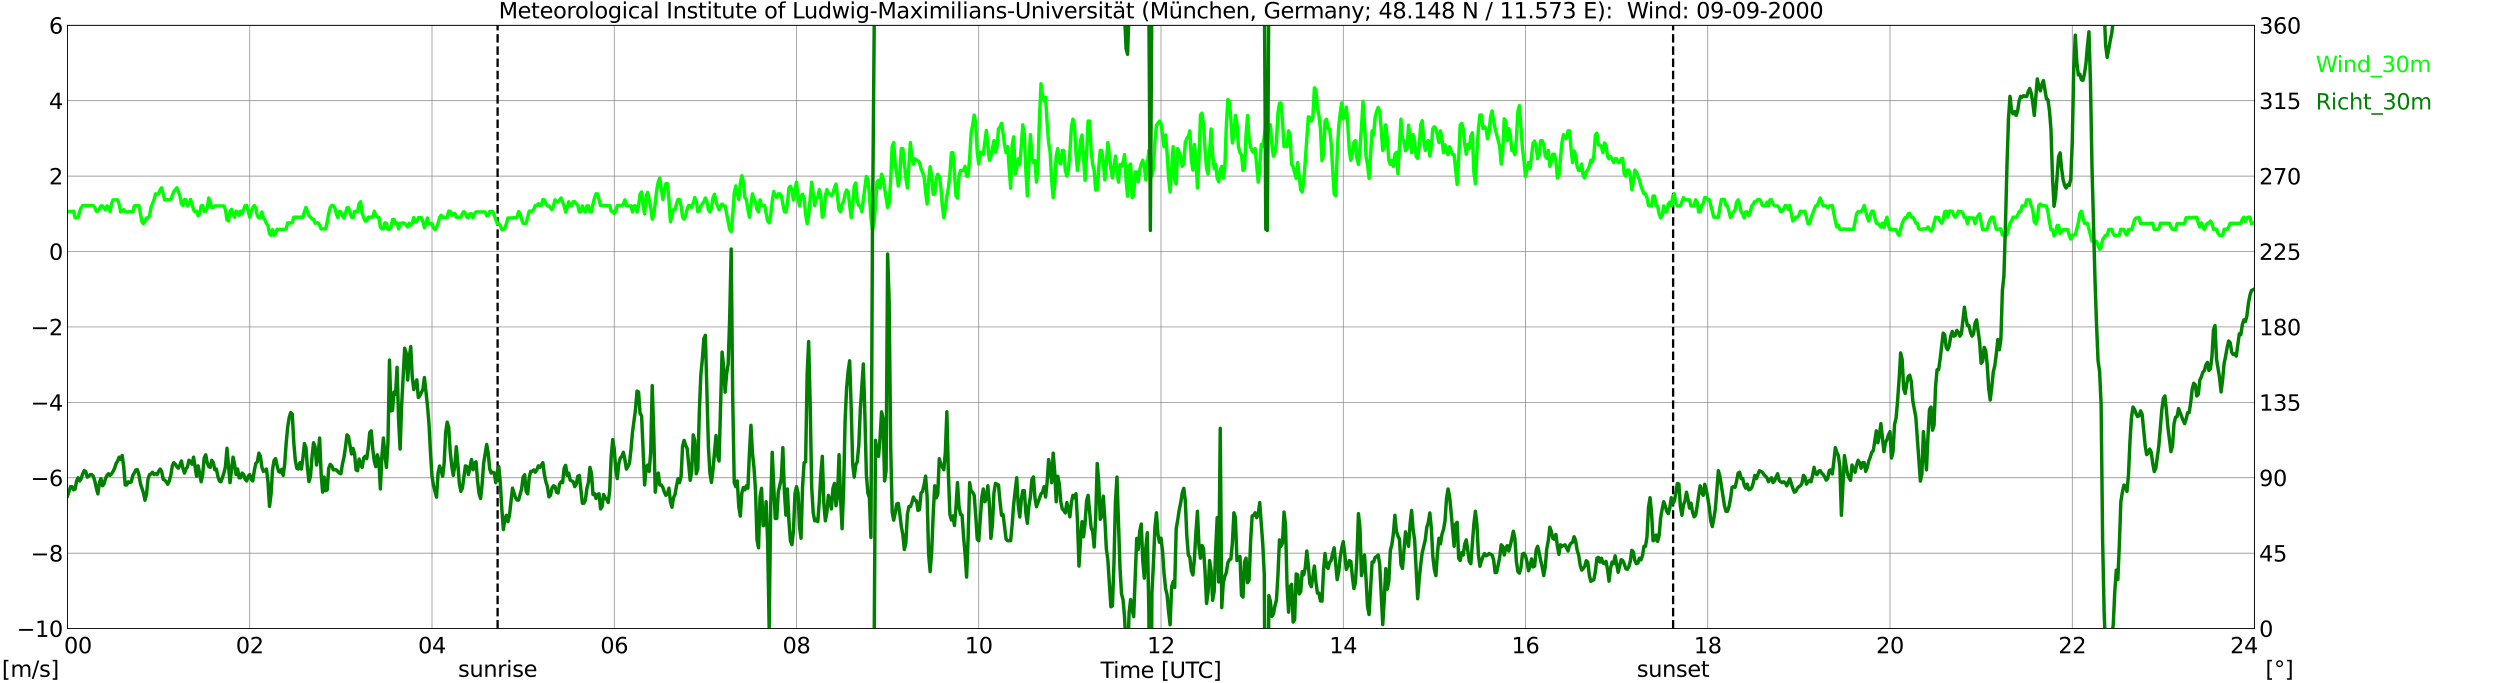 <?xml version="1.0" encoding="utf-8" standalone="no"?>
<!DOCTYPE svg PUBLIC "-//W3C//DTD SVG 1.1//EN"
  "http://www.w3.org/Graphics/SVG/1.1/DTD/svg11.dtd">
<svg xmlns:xlink="http://www.w3.org/1999/xlink" width="1085.4pt" height="296.64pt" viewBox="0 0 1085.4 296.64" xmlns="http://www.w3.org/2000/svg" version="1.1">
 <defs>
  <style type="text/css">*{stroke-linejoin: round; stroke-linecap: butt}</style>
 </defs>
 <g id="figure_1">
  <g id="patch_1">
   <path d="M 0 296.64 
L 1085.4 296.64 
L 1085.4 0 
L 0 0 
z
" style="fill: #ffffff"/>
  </g>
  <g id="axes_1">
   <g id="patch_2">
    <path d="M 29.306 272.909 
L 978.814 272.909 
L 978.814 10.976 
L 29.306 10.976 
z
" style="fill: #ffffff"/>
   </g>
   <g id="patch_3">
    <path d="M 978.814 272.909 
L 978.814 272.909 
L 978.814 10.976 
L 978.814 10.976 
z
" clip-path="url(#pa8aa9cee46)" style="fill: #d3d3d3; opacity: 0.25; stroke: #d3d3d3; stroke-linejoin: miter"/>
   </g>
   <g id="matplotlib.axis_1">
    <g id="xtick_1">
     <g id="line2d_1">
      <path d="M 29.306 272.909 
L 29.306 10.976 
" clip-path="url(#pa8aa9cee46)" style="fill: none; stroke: #808080; stroke-width: 0.3; stroke-linecap: square"/>
     </g>
     <g id="line2d_2"/>
     <g id="text_1">
      <!--    00 -->
      <g transform="translate(18.733 283.627) scale(0.095 -0.095)">
       <defs>
        <path id="DejaVuSans-20" transform="scale(0.016)"/>
        <path id="DejaVuSans-30" d="M 2034 4250 
Q 1547 4250 1301 3770 
Q 1056 3291 1056 2328 
Q 1056 1369 1301 889 
Q 1547 409 2034 409 
Q 2525 409 2770 889 
Q 3016 1369 3016 2328 
Q 3016 3291 2770 3770 
Q 2525 4250 2034 4250 
z
M 2034 4750 
Q 2819 4750 3233 4129 
Q 3647 3509 3647 2328 
Q 3647 1150 3233 529 
Q 2819 -91 2034 -91 
Q 1250 -91 836 529 
Q 422 1150 422 2328 
Q 422 3509 836 4129 
Q 1250 4750 2034 4750 
z
" transform="scale(0.016)"/>
       </defs>
       <use xlink:href="#DejaVuSans-20"/>
       <use xlink:href="#DejaVuSans-20" transform="translate(31.787 0)"/>
       <use xlink:href="#DejaVuSans-20" transform="translate(63.574 0)"/>
       <use xlink:href="#DejaVuSans-30" transform="translate(95.361 0)"/>
       <use xlink:href="#DejaVuSans-30" transform="translate(158.984 0)"/>
      </g>
     </g>
    </g>
    <g id="xtick_2">
     <g id="line2d_3">
      <path d="M 108.431 272.909 
L 108.431 10.976 
" clip-path="url(#pa8aa9cee46)" style="fill: none; stroke: #808080; stroke-width: 0.3; stroke-linecap: square"/>
     </g>
     <g id="line2d_4"/>
     <g id="text_2">
      <!-- 02 -->
      <g transform="translate(102.387 283.627) scale(0.095 -0.095)">
       <defs>
        <path id="DejaVuSans-32" d="M 1228 531 
L 3431 531 
L 3431 0 
L 469 0 
L 469 531 
Q 828 903 1448 1529 
Q 2069 2156 2228 2338 
Q 2531 2678 2651 2914 
Q 2772 3150 2772 3378 
Q 2772 3750 2511 3984 
Q 2250 4219 1831 4219 
Q 1534 4219 1204 4116 
Q 875 4013 500 3803 
L 500 4441 
Q 881 4594 1212 4672 
Q 1544 4750 1819 4750 
Q 2544 4750 2975 4387 
Q 3406 4025 3406 3419 
Q 3406 3131 3298 2873 
Q 3191 2616 2906 2266 
Q 2828 2175 2409 1742 
Q 1991 1309 1228 531 
z
" transform="scale(0.016)"/>
       </defs>
       <use xlink:href="#DejaVuSans-30"/>
       <use xlink:href="#DejaVuSans-32" transform="translate(63.623 0)"/>
      </g>
     </g>
    </g>
    <g id="xtick_3">
     <g id="line2d_5">
      <path d="M 187.557 272.909 
L 187.557 10.976 
" clip-path="url(#pa8aa9cee46)" style="fill: none; stroke: #808080; stroke-width: 0.3; stroke-linecap: square"/>
     </g>
     <g id="line2d_6"/>
     <g id="text_3">
      <!-- 04 -->
      <g transform="translate(181.513 283.627) scale(0.095 -0.095)">
       <defs>
        <path id="DejaVuSans-34" d="M 2419 4116 
L 825 1625 
L 2419 1625 
L 2419 4116 
z
M 2253 4666 
L 3047 4666 
L 3047 1625 
L 3713 1625 
L 3713 1100 
L 3047 1100 
L 3047 0 
L 2419 0 
L 2419 1100 
L 313 1100 
L 313 1709 
L 2253 4666 
z
" transform="scale(0.016)"/>
       </defs>
       <use xlink:href="#DejaVuSans-30"/>
       <use xlink:href="#DejaVuSans-34" transform="translate(63.623 0)"/>
      </g>
     </g>
    </g>
    <g id="xtick_4">
     <g id="line2d_7">
      <path d="M 266.683 272.909 
L 266.683 10.976 
" clip-path="url(#pa8aa9cee46)" style="fill: none; stroke: #808080; stroke-width: 0.3; stroke-linecap: square"/>
     </g>
     <g id="line2d_8"/>
     <g id="text_4">
      <!-- 06 -->
      <g transform="translate(260.638 283.627) scale(0.095 -0.095)">
       <defs>
        <path id="DejaVuSans-36" d="M 2113 2584 
Q 1688 2584 1439 2293 
Q 1191 2003 1191 1497 
Q 1191 994 1439 701 
Q 1688 409 2113 409 
Q 2538 409 2786 701 
Q 3034 994 3034 1497 
Q 3034 2003 2786 2293 
Q 2538 2584 2113 2584 
z
M 3366 4563 
L 3366 3988 
Q 3128 4100 2886 4159 
Q 2644 4219 2406 4219 
Q 1781 4219 1451 3797 
Q 1122 3375 1075 2522 
Q 1259 2794 1537 2939 
Q 1816 3084 2150 3084 
Q 2853 3084 3261 2657 
Q 3669 2231 3669 1497 
Q 3669 778 3244 343 
Q 2819 -91 2113 -91 
Q 1303 -91 875 529 
Q 447 1150 447 2328 
Q 447 3434 972 4092 
Q 1497 4750 2381 4750 
Q 2619 4750 2861 4703 
Q 3103 4656 3366 4563 
z
" transform="scale(0.016)"/>
       </defs>
       <use xlink:href="#DejaVuSans-30"/>
       <use xlink:href="#DejaVuSans-36" transform="translate(63.623 0)"/>
      </g>
     </g>
    </g>
    <g id="xtick_5">
     <g id="line2d_9">
      <path d="M 345.808 272.909 
L 345.808 10.976 
" clip-path="url(#pa8aa9cee46)" style="fill: none; stroke: #808080; stroke-width: 0.3; stroke-linecap: square"/>
     </g>
     <g id="line2d_10"/>
     <g id="text_5">
      <!-- 08 -->
      <g transform="translate(339.764 283.627) scale(0.095 -0.095)">
       <defs>
        <path id="DejaVuSans-38" d="M 2034 2216 
Q 1584 2216 1326 1975 
Q 1069 1734 1069 1313 
Q 1069 891 1326 650 
Q 1584 409 2034 409 
Q 2484 409 2743 651 
Q 3003 894 3003 1313 
Q 3003 1734 2745 1975 
Q 2488 2216 2034 2216 
z
M 1403 2484 
Q 997 2584 770 2862 
Q 544 3141 544 3541 
Q 544 4100 942 4425 
Q 1341 4750 2034 4750 
Q 2731 4750 3128 4425 
Q 3525 4100 3525 3541 
Q 3525 3141 3298 2862 
Q 3072 2584 2669 2484 
Q 3125 2378 3379 2068 
Q 3634 1759 3634 1313 
Q 3634 634 3220 271 
Q 2806 -91 2034 -91 
Q 1263 -91 848 271 
Q 434 634 434 1313 
Q 434 1759 690 2068 
Q 947 2378 1403 2484 
z
M 1172 3481 
Q 1172 3119 1398 2916 
Q 1625 2713 2034 2713 
Q 2441 2713 2670 2916 
Q 2900 3119 2900 3481 
Q 2900 3844 2670 4047 
Q 2441 4250 2034 4250 
Q 1625 4250 1398 4047 
Q 1172 3844 1172 3481 
z
" transform="scale(0.016)"/>
       </defs>
       <use xlink:href="#DejaVuSans-30"/>
       <use xlink:href="#DejaVuSans-38" transform="translate(63.623 0)"/>
      </g>
     </g>
    </g>
    <g id="xtick_6">
     <g id="line2d_11">
      <path d="M 424.934 272.909 
L 424.934 10.976 
" clip-path="url(#pa8aa9cee46)" style="fill: none; stroke: #808080; stroke-width: 0.3; stroke-linecap: square"/>
     </g>
     <g id="line2d_12"/>
     <g id="text_6">
      <!-- 10 -->
      <g transform="translate(418.89 283.627) scale(0.095 -0.095)">
       <defs>
        <path id="DejaVuSans-31" d="M 794 531 
L 1825 531 
L 1825 4091 
L 703 3866 
L 703 4441 
L 1819 4666 
L 2450 4666 
L 2450 531 
L 3481 531 
L 3481 0 
L 794 0 
L 794 531 
z
" transform="scale(0.016)"/>
       </defs>
       <use xlink:href="#DejaVuSans-31"/>
       <use xlink:href="#DejaVuSans-30" transform="translate(63.623 0)"/>
      </g>
     </g>
    </g>
    <g id="xtick_7">
     <g id="line2d_13">
      <path d="M 504.06 272.909 
L 504.06 10.976 
" clip-path="url(#pa8aa9cee46)" style="fill: none; stroke: #808080; stroke-width: 0.3; stroke-linecap: square"/>
     </g>
     <g id="line2d_14"/>
     <g id="text_7">
      <!-- 12 -->
      <g transform="translate(498.015 283.627) scale(0.095 -0.095)">
       <use xlink:href="#DejaVuSans-31"/>
       <use xlink:href="#DejaVuSans-32" transform="translate(63.623 0)"/>
      </g>
     </g>
    </g>
    <g id="xtick_8">
     <g id="line2d_15">
      <path d="M 583.185 272.909 
L 583.185 10.976 
" clip-path="url(#pa8aa9cee46)" style="fill: none; stroke: #808080; stroke-width: 0.3; stroke-linecap: square"/>
     </g>
     <g id="line2d_16"/>
     <g id="text_8">
      <!-- 14 -->
      <g transform="translate(577.141 283.627) scale(0.095 -0.095)">
       <use xlink:href="#DejaVuSans-31"/>
       <use xlink:href="#DejaVuSans-34" transform="translate(63.623 0)"/>
      </g>
     </g>
    </g>
    <g id="xtick_9">
     <g id="line2d_17">
      <path d="M 662.311 272.909 
L 662.311 10.976 
" clip-path="url(#pa8aa9cee46)" style="fill: none; stroke: #808080; stroke-width: 0.3; stroke-linecap: square"/>
     </g>
     <g id="line2d_18"/>
     <g id="text_9">
      <!-- 16 -->
      <g transform="translate(656.267 283.627) scale(0.095 -0.095)">
       <use xlink:href="#DejaVuSans-31"/>
       <use xlink:href="#DejaVuSans-36" transform="translate(63.623 0)"/>
      </g>
     </g>
    </g>
    <g id="xtick_10">
     <g id="line2d_19">
      <path d="M 741.437 272.909 
L 741.437 10.976 
" clip-path="url(#pa8aa9cee46)" style="fill: none; stroke: #808080; stroke-width: 0.3; stroke-linecap: square"/>
     </g>
     <g id="line2d_20"/>
     <g id="text_10">
      <!-- 18 -->
      <g transform="translate(735.392 283.627) scale(0.095 -0.095)">
       <use xlink:href="#DejaVuSans-31"/>
       <use xlink:href="#DejaVuSans-38" transform="translate(63.623 0)"/>
      </g>
     </g>
    </g>
    <g id="xtick_11">
     <g id="line2d_21">
      <path d="M 820.562 272.909 
L 820.562 10.976 
" clip-path="url(#pa8aa9cee46)" style="fill: none; stroke: #808080; stroke-width: 0.3; stroke-linecap: square"/>
     </g>
     <g id="line2d_22"/>
     <g id="text_11">
      <!-- 20 -->
      <g transform="translate(814.518 283.627) scale(0.095 -0.095)">
       <use xlink:href="#DejaVuSans-32"/>
       <use xlink:href="#DejaVuSans-30" transform="translate(63.623 0)"/>
      </g>
     </g>
    </g>
    <g id="xtick_12">
     <g id="line2d_23">
      <path d="M 899.688 272.909 
L 899.688 10.976 
" clip-path="url(#pa8aa9cee46)" style="fill: none; stroke: #808080; stroke-width: 0.3; stroke-linecap: square"/>
     </g>
     <g id="line2d_24"/>
     <g id="text_12">
      <!-- 22 -->
      <g transform="translate(893.644 283.627) scale(0.095 -0.095)">
       <use xlink:href="#DejaVuSans-32"/>
       <use xlink:href="#DejaVuSans-32" transform="translate(63.623 0)"/>
      </g>
     </g>
    </g>
    <g id="xtick_13">
     <g id="line2d_25">
      <path d="M 978.814 272.909 
L 978.814 10.976 
" clip-path="url(#pa8aa9cee46)" style="fill: none; stroke: #808080; stroke-width: 0.3; stroke-linecap: square"/>
     </g>
     <g id="line2d_26"/>
     <g id="text_13">
      <!-- 24    -->
      <g transform="translate(968.241 283.627) scale(0.095 -0.095)">
       <use xlink:href="#DejaVuSans-32"/>
       <use xlink:href="#DejaVuSans-34" transform="translate(63.623 0)"/>
       <use xlink:href="#DejaVuSans-20" transform="translate(127.246 0)"/>
       <use xlink:href="#DejaVuSans-20" transform="translate(159.033 0)"/>
       <use xlink:href="#DejaVuSans-20" transform="translate(190.82 0)"/>
      </g>
     </g>
    </g>
    <g id="text_14">
     <!-- Time [UTC] -->
     <g transform="translate(477.806 294.322) scale(0.095 -0.095)">
      <defs>
       <path id="DejaVuSans-54" d="M -19 4666 
L 3928 4666 
L 3928 4134 
L 2272 4134 
L 2272 0 
L 1638 0 
L 1638 4134 
L -19 4134 
L -19 4666 
z
" transform="scale(0.016)"/>
       <path id="DejaVuSans-69" d="M 603 3500 
L 1178 3500 
L 1178 0 
L 603 0 
L 603 3500 
z
M 603 4863 
L 1178 4863 
L 1178 4134 
L 603 4134 
L 603 4863 
z
" transform="scale(0.016)"/>
       <path id="DejaVuSans-6d" d="M 3328 2828 
Q 3544 3216 3844 3400 
Q 4144 3584 4550 3584 
Q 5097 3584 5394 3201 
Q 5691 2819 5691 2113 
L 5691 0 
L 5113 0 
L 5113 2094 
Q 5113 2597 4934 2840 
Q 4756 3084 4391 3084 
Q 3944 3084 3684 2787 
Q 3425 2491 3425 1978 
L 3425 0 
L 2847 0 
L 2847 2094 
Q 2847 2600 2669 2842 
Q 2491 3084 2119 3084 
Q 1678 3084 1418 2786 
Q 1159 2488 1159 1978 
L 1159 0 
L 581 0 
L 581 3500 
L 1159 3500 
L 1159 2956 
Q 1356 3278 1631 3431 
Q 1906 3584 2284 3584 
Q 2666 3584 2933 3390 
Q 3200 3197 3328 2828 
z
" transform="scale(0.016)"/>
       <path id="DejaVuSans-65" d="M 3597 1894 
L 3597 1613 
L 953 1613 
Q 991 1019 1311 708 
Q 1631 397 2203 397 
Q 2534 397 2845 478 
Q 3156 559 3463 722 
L 3463 178 
Q 3153 47 2828 -22 
Q 2503 -91 2169 -91 
Q 1331 -91 842 396 
Q 353 884 353 1716 
Q 353 2575 817 3079 
Q 1281 3584 2069 3584 
Q 2775 3584 3186 3129 
Q 3597 2675 3597 1894 
z
M 3022 2063 
Q 3016 2534 2758 2815 
Q 2500 3097 2075 3097 
Q 1594 3097 1305 2825 
Q 1016 2553 972 2059 
L 3022 2063 
z
" transform="scale(0.016)"/>
       <path id="DejaVuSans-5b" d="M 550 4863 
L 1875 4863 
L 1875 4416 
L 1125 4416 
L 1125 -397 
L 1875 -397 
L 1875 -844 
L 550 -844 
L 550 4863 
z
" transform="scale(0.016)"/>
       <path id="DejaVuSans-55" d="M 556 4666 
L 1191 4666 
L 1191 1831 
Q 1191 1081 1462 751 
Q 1734 422 2344 422 
Q 2950 422 3222 751 
Q 3494 1081 3494 1831 
L 3494 4666 
L 4128 4666 
L 4128 1753 
Q 4128 841 3676 375 
Q 3225 -91 2344 -91 
Q 1459 -91 1007 375 
Q 556 841 556 1753 
L 556 4666 
z
" transform="scale(0.016)"/>
       <path id="DejaVuSans-43" d="M 4122 4306 
L 4122 3641 
Q 3803 3938 3442 4084 
Q 3081 4231 2675 4231 
Q 1875 4231 1450 3742 
Q 1025 3253 1025 2328 
Q 1025 1406 1450 917 
Q 1875 428 2675 428 
Q 3081 428 3442 575 
Q 3803 722 4122 1019 
L 4122 359 
Q 3791 134 3420 21 
Q 3050 -91 2638 -91 
Q 1578 -91 968 557 
Q 359 1206 359 2328 
Q 359 3453 968 4101 
Q 1578 4750 2638 4750 
Q 3056 4750 3426 4639 
Q 3797 4528 4122 4306 
z
" transform="scale(0.016)"/>
       <path id="DejaVuSans-5d" d="M 1947 4863 
L 1947 -844 
L 622 -844 
L 622 -397 
L 1369 -397 
L 1369 4416 
L 622 4416 
L 622 4863 
L 1947 4863 
z
" transform="scale(0.016)"/>
      </defs>
      <use xlink:href="#DejaVuSans-54"/>
      <use xlink:href="#DejaVuSans-69" transform="translate(57.959 0)"/>
      <use xlink:href="#DejaVuSans-6d" transform="translate(85.742 0)"/>
      <use xlink:href="#DejaVuSans-65" transform="translate(183.154 0)"/>
      <use xlink:href="#DejaVuSans-20" transform="translate(244.678 0)"/>
      <use xlink:href="#DejaVuSans-5b" transform="translate(276.465 0)"/>
      <use xlink:href="#DejaVuSans-55" transform="translate(315.479 0)"/>
      <use xlink:href="#DejaVuSans-54" transform="translate(388.672 0)"/>
      <use xlink:href="#DejaVuSans-43" transform="translate(443.881 0)"/>
      <use xlink:href="#DejaVuSans-5d" transform="translate(513.705 0)"/>
     </g>
    </g>
   </g>
   <g id="matplotlib.axis_2">
    <g id="ytick_1">
     <g id="line2d_27">
      <path d="M 29.306 272.909 
L 978.814 272.909 
" clip-path="url(#pa8aa9cee46)" style="fill: none; stroke: #808080; stroke-width: 0.3; stroke-linecap: square"/>
     </g>
     <g id="line2d_28"/>
     <g id="text_15">
      <!-- −10 -->
      <g transform="translate(7.256 276.518) scale(0.095 -0.095)">
       <defs>
        <path id="DejaVuSans-2212" d="M 678 2272 
L 4684 2272 
L 4684 1741 
L 678 1741 
L 678 2272 
z
" transform="scale(0.016)"/>
       </defs>
       <use xlink:href="#DejaVuSans-2212"/>
       <use xlink:href="#DejaVuSans-31" transform="translate(83.789 0)"/>
       <use xlink:href="#DejaVuSans-30" transform="translate(147.412 0)"/>
      </g>
     </g>
    </g>
    <g id="ytick_2">
     <g id="line2d_29">
      <path d="M 29.306 240.167 
L 978.814 240.167 
" clip-path="url(#pa8aa9cee46)" style="fill: none; stroke: #808080; stroke-width: 0.3; stroke-linecap: square"/>
     </g>
     <g id="line2d_30"/>
     <g id="text_16">
      <!-- −8 -->
      <g transform="translate(13.301 243.776) scale(0.095 -0.095)">
       <use xlink:href="#DejaVuSans-2212"/>
       <use xlink:href="#DejaVuSans-38" transform="translate(83.789 0)"/>
      </g>
     </g>
    </g>
    <g id="ytick_3">
     <g id="line2d_31">
      <path d="M 29.306 207.426 
L 978.814 207.426 
" clip-path="url(#pa8aa9cee46)" style="fill: none; stroke: #808080; stroke-width: 0.3; stroke-linecap: square"/>
     </g>
     <g id="line2d_32"/>
     <g id="text_17">
      <!-- −6 -->
      <g transform="translate(13.301 211.035) scale(0.095 -0.095)">
       <use xlink:href="#DejaVuSans-2212"/>
       <use xlink:href="#DejaVuSans-36" transform="translate(83.789 0)"/>
      </g>
     </g>
    </g>
    <g id="ytick_4">
     <g id="line2d_33">
      <path d="M 29.306 174.684 
L 978.814 174.684 
" clip-path="url(#pa8aa9cee46)" style="fill: none; stroke: #808080; stroke-width: 0.3; stroke-linecap: square"/>
     </g>
     <g id="line2d_34"/>
     <g id="text_18">
      <!-- −4 -->
      <g transform="translate(13.301 178.293) scale(0.095 -0.095)">
       <use xlink:href="#DejaVuSans-2212"/>
       <use xlink:href="#DejaVuSans-34" transform="translate(83.789 0)"/>
      </g>
     </g>
    </g>
    <g id="ytick_5">
     <g id="line2d_35">
      <path d="M 29.306 141.942 
L 978.814 141.942 
" clip-path="url(#pa8aa9cee46)" style="fill: none; stroke: #808080; stroke-width: 0.3; stroke-linecap: square"/>
     </g>
     <g id="line2d_36"/>
     <g id="text_19">
      <!-- −2 -->
      <g transform="translate(13.301 145.551) scale(0.095 -0.095)">
       <use xlink:href="#DejaVuSans-2212"/>
       <use xlink:href="#DejaVuSans-32" transform="translate(83.789 0)"/>
      </g>
     </g>
    </g>
    <g id="ytick_6">
     <g id="line2d_37">
      <path d="M 29.306 109.201 
L 978.814 109.201 
" clip-path="url(#pa8aa9cee46)" style="fill: none; stroke: #808080; stroke-width: 0.3; stroke-linecap: square"/>
     </g>
     <g id="line2d_38"/>
     <g id="text_20">
      <!-- 0 -->
      <g transform="translate(21.261 112.81) scale(0.095 -0.095)">
       <use xlink:href="#DejaVuSans-30"/>
      </g>
     </g>
    </g>
    <g id="ytick_7">
     <g id="line2d_39">
      <path d="M 29.306 76.459 
L 978.814 76.459 
" clip-path="url(#pa8aa9cee46)" style="fill: none; stroke: #808080; stroke-width: 0.3; stroke-linecap: square"/>
     </g>
     <g id="line2d_40"/>
     <g id="text_21">
      <!-- 2 -->
      <g transform="translate(21.261 80.068) scale(0.095 -0.095)">
       <use xlink:href="#DejaVuSans-32"/>
      </g>
     </g>
    </g>
    <g id="ytick_8">
     <g id="line2d_41">
      <path d="M 29.306 43.717 
L 978.814 43.717 
" clip-path="url(#pa8aa9cee46)" style="fill: none; stroke: #808080; stroke-width: 0.3; stroke-linecap: square"/>
     </g>
     <g id="line2d_42"/>
     <g id="text_22">
      <!-- 4 -->
      <g transform="translate(21.261 47.327) scale(0.095 -0.095)">
       <use xlink:href="#DejaVuSans-34"/>
      </g>
     </g>
    </g>
    <g id="ytick_9">
     <g id="line2d_43">
      <path d="M 29.306 10.976 
L 978.814 10.976 
" clip-path="url(#pa8aa9cee46)" style="fill: none; stroke: #808080; stroke-width: 0.3; stroke-linecap: square"/>
     </g>
     <g id="line2d_44"/>
     <g id="text_23">
      <!-- 6 -->
      <g transform="translate(21.261 14.585) scale(0.095 -0.095)">
       <use xlink:href="#DejaVuSans-36"/>
      </g>
     </g>
    </g>
   </g>
   <g id="line2d_45">
    <path d="M 216.042 272.909 
L 216.042 10.976 
" clip-path="url(#pa8aa9cee46)" style="fill: none; stroke-dasharray: 3.7,1.6; stroke-dashoffset: 0; stroke: #000000"/>
   </g>
   <g id="line2d_46">
    <path d="M 726.403 272.909 
L 726.403 10.976 
" clip-path="url(#pa8aa9cee46)" style="fill: none; stroke-dasharray: 3.7,1.6; stroke-dashoffset: 0; stroke: #000000"/>
   </g>
   <g id="line2d_47">
    <path d="M 29.306 91.848 
L 31.284 91.848 
L 31.943 91.684 
L 32.603 94.467 
L 33.921 94.467 
L 34.581 91.848 
L 35.24 90.21 
L 35.9 89.228 
L 40.515 89.228 
L 41.175 90.047 
L 41.834 91.684 
L 42.493 91.684 
L 43.153 90.865 
L 43.812 89.392 
L 44.472 89.392 
L 45.79 91.029 
L 46.45 89.392 
L 47.109 90.047 
L 47.768 91.848 
L 48.428 88.41 
L 49.087 86.773 
L 51.065 86.773 
L 51.725 88.573 
L 52.384 92.011 
L 53.043 91.684 
L 53.703 91.029 
L 54.362 91.848 
L 55.022 92.011 
L 55.681 92.011 
L 56.34 91.848 
L 57 92.011 
L 57.659 92.011 
L 58.319 89.392 
L 58.978 89.228 
L 59.637 89.392 
L 60.297 89.228 
L 61.615 96.268 
L 62.275 97.086 
L 62.934 96.104 
L 63.594 94.631 
L 64.253 94.631 
L 64.912 93.648 
L 65.572 90.047 
L 66.89 86.609 
L 67.55 84.153 
L 68.209 84.317 
L 68.869 84.153 
L 69.528 82.352 
L 70.187 81.534 
L 71.506 86.773 
L 72.166 86.773 
L 72.825 86.609 
L 73.484 86.773 
L 74.144 86.609 
L 75.462 83.171 
L 76.781 81.534 
L 78.1 84.972 
L 78.759 88.41 
L 79.419 89.228 
L 80.078 86.609 
L 80.737 86.773 
L 81.397 89.392 
L 82.056 88.573 
L 82.716 86.609 
L 83.375 88.573 
L 84.034 91.029 
L 84.694 92.011 
L 85.353 91.684 
L 86.013 93.648 
L 86.672 92.83 
L 87.331 89.392 
L 87.991 89.228 
L 88.65 91.848 
L 89.309 91.684 
L 89.969 90.21 
L 90.628 85.954 
L 91.288 87.591 
L 91.947 90.047 
L 92.606 90.047 
L 93.266 89.392 
L 97.222 89.392 
L 97.881 91.029 
L 98.541 95.449 
L 99.2 95.94 
L 99.86 91.848 
L 100.519 90.865 
L 101.178 92.83 
L 101.838 94.303 
L 102.497 91.684 
L 103.156 92.011 
L 103.816 93.485 
L 104.475 91.684 
L 105.135 92.666 
L 106.453 89.228 
L 107.113 89.228 
L 108.431 94.303 
L 109.091 91.848 
L 109.75 90.21 
L 110.41 89.228 
L 111.069 90.21 
L 111.728 93.648 
L 112.388 94.631 
L 113.047 94.467 
L 113.707 92.011 
L 114.366 94.631 
L 115.025 95.449 
L 115.685 97.086 
L 116.344 97.905 
L 117.003 101.343 
L 117.663 102.161 
L 118.322 99.706 
L 118.982 102.161 
L 119.641 101.343 
L 120.3 99.542 
L 120.96 99.706 
L 121.619 99.542 
L 122.278 99.706 
L 122.938 99.542 
L 123.597 99.542 
L 124.257 99.378 
L 124.916 96.759 
L 126.894 96.759 
L 127.553 94.303 
L 131.51 94.303 
L 132.169 91.848 
L 132.829 90.047 
L 134.147 93.648 
L 134.807 94.303 
L 135.466 95.122 
L 136.125 95.122 
L 136.785 96.922 
L 137.444 96.759 
L 138.104 96.759 
L 138.763 97.741 
L 139.422 99.378 
L 141.4 99.378 
L 142.06 96.431 
L 142.719 92.666 
L 143.379 90.047 
L 144.038 89.228 
L 144.697 89.228 
L 145.357 90.21 
L 146.016 92.666 
L 146.676 94.467 
L 147.335 91.848 
L 147.994 92.011 
L 148.654 93.648 
L 149.313 94.631 
L 149.972 92.83 
L 150.632 90.21 
L 151.291 90.21 
L 151.951 92.011 
L 152.61 94.303 
L 153.269 94.467 
L 153.929 91.848 
L 155.247 91.848 
L 155.907 88.41 
L 156.566 87.591 
L 157.226 92.666 
L 158.544 95.94 
L 159.204 95.94 
L 159.863 94.303 
L 161.841 94.303 
L 162.501 91.684 
L 163.16 93.485 
L 163.819 94.303 
L 164.479 94.303 
L 165.138 98.56 
L 165.798 99.378 
L 166.457 99.378 
L 167.116 96.759 
L 167.776 96.922 
L 168.435 99.542 
L 169.094 99.542 
L 169.754 98.723 
L 170.413 95.285 
L 171.073 95.285 
L 171.732 97.086 
L 172.391 96.759 
L 173.051 99.378 
L 173.71 96.922 
L 174.37 96.922 
L 175.029 96.759 
L 175.688 96.922 
L 177.007 98.56 
L 177.666 96.922 
L 178.326 97.741 
L 178.985 96.922 
L 179.645 94.467 
L 180.304 96.268 
L 180.963 96.268 
L 181.623 94.467 
L 182.941 94.467 
L 183.601 96.268 
L 184.26 98.887 
L 184.92 97.086 
L 185.579 94.631 
L 186.238 97.086 
L 187.557 97.086 
L 188.217 98.887 
L 188.876 99.706 
L 189.535 98.723 
L 190.195 96.922 
L 190.854 94.467 
L 191.513 93.485 
L 192.173 94.303 
L 192.832 94.303 
L 193.492 94.467 
L 194.151 94.303 
L 194.81 91.684 
L 195.47 91.684 
L 196.129 93.485 
L 196.788 92.666 
L 197.448 92.666 
L 198.107 94.303 
L 200.085 94.303 
L 200.745 92.666 
L 201.404 91.848 
L 202.063 92.666 
L 202.723 94.303 
L 203.382 94.467 
L 204.042 92.83 
L 204.701 92.83 
L 205.36 94.467 
L 206.02 92.83 
L 206.679 92.011 
L 210.635 92.011 
L 211.295 93.648 
L 211.954 93.485 
L 212.614 91.848 
L 213.932 91.848 
L 214.592 93.485 
L 215.91 97.086 
L 216.57 97.086 
L 217.229 97.905 
L 217.889 99.706 
L 218.548 99.706 
L 219.207 98.887 
L 219.867 97.086 
L 220.526 94.631 
L 222.504 94.631 
L 223.164 94.467 
L 223.823 94.467 
L 224.482 94.303 
L 225.142 91.848 
L 225.801 92.666 
L 226.461 95.285 
L 227.12 96.922 
L 228.439 96.922 
L 229.757 91.684 
L 231.076 91.684 
L 231.736 90.865 
L 232.395 89.228 
L 233.054 89.228 
L 233.714 88.41 
L 234.373 89.228 
L 235.033 89.228 
L 235.692 86.609 
L 236.351 86.773 
L 237.011 88.573 
L 237.67 89.392 
L 238.329 89.392 
L 239.648 91.029 
L 240.308 89.392 
L 240.967 86.773 
L 241.626 87.591 
L 242.286 87.755 
L 243.604 85.954 
L 244.923 89.392 
L 245.583 92.011 
L 246.242 90.21 
L 246.901 87.591 
L 247.561 89.228 
L 248.22 89.228 
L 248.88 87.591 
L 249.539 87.591 
L 250.858 89.228 
L 251.517 92.011 
L 252.176 92.011 
L 252.836 89.392 
L 253.495 91.193 
L 254.155 92.011 
L 254.814 89.392 
L 255.473 89.392 
L 256.133 92.011 
L 256.792 92.011 
L 257.451 88.573 
L 258.111 85.954 
L 258.77 84.153 
L 259.43 84.153 
L 260.748 89.228 
L 264.705 89.228 
L 265.364 91.684 
L 266.023 91.684 
L 266.683 92.666 
L 267.342 91.684 
L 268.002 89.228 
L 269.98 89.228 
L 270.639 88.573 
L 271.298 86.773 
L 271.958 89.392 
L 273.936 89.392 
L 274.595 92.011 
L 275.255 89.392 
L 275.914 89.392 
L 276.573 92.011 
L 277.233 89.392 
L 277.892 84.317 
L 278.552 83.335 
L 279.211 89.392 
L 279.87 92.83 
L 280.53 84.972 
L 281.189 83.498 
L 282.508 90.047 
L 283.167 95.122 
L 283.827 93.485 
L 285.145 82.352 
L 285.805 78.915 
L 286.464 77.278 
L 287.783 86.609 
L 288.442 82.352 
L 289.102 79.733 
L 289.761 79.733 
L 290.42 86.609 
L 291.08 96.268 
L 292.399 91.029 
L 293.058 91.029 
L 293.717 88.41 
L 294.377 86.609 
L 295.036 86.609 
L 295.696 89.228 
L 296.355 94.303 
L 297.014 95.122 
L 297.674 93.485 
L 298.333 90.865 
L 298.992 89.228 
L 299.652 89.228 
L 300.311 90.047 
L 300.971 88.246 
L 301.63 85.79 
L 302.289 87.427 
L 302.949 91.848 
L 303.608 91.684 
L 304.267 89.392 
L 305.586 87.591 
L 306.246 85.954 
L 306.905 87.591 
L 307.564 91.029 
L 308.224 92.011 
L 308.883 90.21 
L 309.543 85.954 
L 310.202 84.317 
L 310.861 87.755 
L 312.18 91.029 
L 312.839 89.392 
L 313.499 88.573 
L 314.158 89.392 
L 314.818 89.392 
L 316.796 99.542 
L 317.455 100.524 
L 318.114 93.485 
L 318.774 83.99 
L 319.433 80.715 
L 320.093 83.99 
L 320.752 86.609 
L 321.411 79.733 
L 322.071 76.295 
L 322.73 78.915 
L 323.39 85.79 
L 324.049 86.609 
L 324.708 90.865 
L 325.368 94.303 
L 326.686 84.153 
L 327.346 86.609 
L 328.005 87.591 
L 328.665 91.029 
L 329.324 92.011 
L 329.983 86.773 
L 330.643 89.228 
L 331.961 89.228 
L 333.28 95.94 
L 333.94 96.759 
L 334.599 93.485 
L 335.258 87.427 
L 335.918 83.171 
L 336.577 84.972 
L 337.236 85.79 
L 337.896 84.153 
L 338.555 84.153 
L 339.215 84.972 
L 340.533 91.848 
L 341.193 92.011 
L 341.852 88.573 
L 342.512 81.698 
L 343.171 80.879 
L 343.83 82.516 
L 344.49 86.773 
L 345.149 82.516 
L 345.808 79.078 
L 346.468 85.954 
L 347.127 89.392 
L 347.787 85.135 
L 348.446 84.317 
L 349.105 85.954 
L 349.765 92.83 
L 350.424 97.086 
L 351.083 93.648 
L 352.402 79.078 
L 353.721 89.228 
L 354.38 85.79 
L 355.04 85.79 
L 355.699 82.352 
L 356.359 84.972 
L 357.018 94.303 
L 357.677 93.485 
L 358.337 84.972 
L 358.996 82.352 
L 359.655 84.153 
L 360.315 84.153 
L 360.974 84.972 
L 361.634 84.153 
L 362.293 81.534 
L 362.952 79.897 
L 364.271 91.029 
L 364.93 92.011 
L 365.59 88.573 
L 366.249 87.591 
L 366.909 84.317 
L 367.568 82.516 
L 368.227 83.335 
L 369.546 94.467 
L 370.206 89.228 
L 370.865 80.715 
L 371.524 79.406 
L 372.184 87.427 
L 372.843 89.228 
L 373.502 89.392 
L 374.162 91.848 
L 376.14 76.623 
L 376.799 77.441 
L 377.459 84.317 
L 378.118 94.467 
L 378.777 99.706 
L 379.437 97.086 
L 380.096 89.392 
L 380.756 79.078 
L 381.415 78.26 
L 382.074 81.698 
L 382.734 75.64 
L 383.393 77.441 
L 385.371 90.047 
L 386.031 88.41 
L 386.69 78.096 
L 387.349 63.526 
L 388.009 61.889 
L 388.668 71.22 
L 389.328 75.477 
L 389.987 80.715 
L 390.646 76.459 
L 391.306 64.508 
L 391.965 64.508 
L 393.284 77.278 
L 393.943 81.534 
L 395.262 61.889 
L 395.921 68.765 
L 396.581 71.22 
L 397.24 68.928 
L 397.899 69.583 
L 398.559 69.747 
L 399.218 70.565 
L 399.878 73.185 
L 401.196 76.623 
L 401.856 83.335 
L 402.515 88.573 
L 403.175 78.26 
L 403.834 72.366 
L 404.493 76.623 
L 405.153 84.317 
L 405.812 84.317 
L 406.471 77.441 
L 407.131 75.64 
L 407.79 76.459 
L 408.45 80.715 
L 409.109 89.228 
L 409.768 94.467 
L 410.428 90.21 
L 411.087 85.135 
L 411.746 81.698 
L 412.406 75.64 
L 413.065 66.309 
L 413.725 66.309 
L 414.384 74.822 
L 415.043 84.972 
L 415.703 85.954 
L 416.362 76.459 
L 417.022 74.003 
L 418.34 74.003 
L 419 72.203 
L 419.659 76.459 
L 420.318 76.459 
L 420.978 68.765 
L 421.637 57.633 
L 422.297 54.195 
L 422.956 49.938 
L 423.615 53.376 
L 424.275 66.145 
L 424.934 71.22 
L 425.593 66.145 
L 426.253 66.145 
L 426.912 66.964 
L 428.231 56.65 
L 429.55 69.583 
L 430.209 67.782 
L 431.528 61.07 
L 432.187 66.145 
L 432.847 63.69 
L 433.506 55.995 
L 434.165 55.177 
L 434.825 53.54 
L 435.484 57.796 
L 436.144 62.871 
L 436.803 66.309 
L 437.462 63.69 
L 438.781 81.698 
L 439.44 62.871 
L 440.1 59.433 
L 440.759 75.64 
L 441.419 73.185 
L 442.078 68.928 
L 442.737 71.384 
L 443.397 63.69 
L 444.056 54.195 
L 444.716 58.451 
L 445.375 73.84 
L 446.034 84.972 
L 447.353 58.451 
L 448.012 68.601 
L 448.672 70.565 
L 449.331 69.747 
L 449.991 79.078 
L 450.65 72.203 
L 451.309 50.757 
L 451.969 36.35 
L 452.628 41.425 
L 453.287 43.881 
L 453.947 42.244 
L 454.606 53.376 
L 455.266 61.889 
L 455.925 66.145 
L 456.584 78.096 
L 457.244 85.79 
L 457.903 80.715 
L 458.563 67.782 
L 459.222 64.508 
L 459.881 70.402 
L 460.541 71.22 
L 461.2 65.327 
L 461.859 65.327 
L 462.519 73.84 
L 463.178 76.459 
L 463.838 73.84 
L 464.497 66.145 
L 465.156 55.177 
L 465.816 51.739 
L 466.475 54.358 
L 467.134 66.309 
L 467.794 74.003 
L 468.453 68.928 
L 469.113 61.234 
L 469.772 58.615 
L 471.091 78.26 
L 471.75 67.128 
L 472.409 52.558 
L 473.069 52.558 
L 473.728 65.327 
L 474.388 71.384 
L 475.047 74.003 
L 475.706 82.516 
L 476.366 82.352 
L 477.025 73.021 
L 477.685 65.327 
L 478.344 65.327 
L 479.003 70.402 
L 479.663 78.096 
L 480.322 71.22 
L 480.981 61.889 
L 482.3 73.021 
L 482.96 77.278 
L 483.619 73.021 
L 484.278 67.782 
L 484.938 74.658 
L 485.597 79.078 
L 486.256 71.384 
L 486.916 72.203 
L 487.575 70.565 
L 488.235 67.128 
L 488.894 78.096 
L 489.553 85.135 
L 490.213 72.039 
L 490.872 71.22 
L 491.532 85.79 
L 492.191 84.972 
L 492.85 74.658 
L 493.51 74.658 
L 494.169 78.915 
L 494.828 73.84 
L 495.488 71.22 
L 496.147 69.583 
L 496.807 72.203 
L 497.466 78.096 
L 498.785 65.327 
L 499.444 70.074 
L 500.103 76.459 
L 500.763 73.185 
L 501.422 61.234 
L 502.082 54.358 
L 503.4 52.558 
L 504.06 53.54 
L 505.379 63.69 
L 506.038 58.615 
L 506.697 66.309 
L 507.357 77.441 
L 508.016 83.335 
L 509.335 63.69 
L 509.994 78.26 
L 510.654 79.897 
L 511.313 64.508 
L 512.632 67.782 
L 513.291 72.203 
L 513.95 71.22 
L 514.61 61.889 
L 515.269 60.088 
L 515.929 59.27 
L 516.588 56.814 
L 517.247 69.583 
L 517.907 73.84 
L 518.566 62.707 
L 519.226 68.765 
L 519.885 81.534 
L 520.544 68.765 
L 521.204 49.938 
L 521.863 49.12 
L 522.522 54.195 
L 523.182 64.836 
L 523.841 73.185 
L 524.501 75.64 
L 525.819 55.995 
L 526.479 67.128 
L 527.138 73.185 
L 527.797 71.384 
L 528.457 77.278 
L 529.116 78.915 
L 529.776 73.84 
L 530.435 72.203 
L 531.094 77.278 
L 531.754 73.021 
L 532.413 55.013 
L 533.073 43.226 
L 533.732 44.045 
L 534.391 51.575 
L 535.051 62.053 
L 535.71 58.615 
L 536.369 50.102 
L 537.029 53.54 
L 537.688 63.69 
L 538.348 66.309 
L 539.007 67.128 
L 539.666 74.003 
L 540.326 73.185 
L 540.985 58.615 
L 541.644 50.102 
L 542.304 60.252 
L 542.963 63.69 
L 543.623 65.491 
L 544.282 66.309 
L 544.941 64.508 
L 546.26 79.078 
L 546.919 73.021 
L 547.579 62.707 
L 548.238 63.526 
L 548.898 59.27 
L 549.557 54.195 
L 550.216 56.814 
L 550.876 56.65 
L 551.535 54.195 
L 552.195 62.707 
L 552.854 67.782 
L 553.513 66.145 
L 554.173 61.889 
L 554.832 49.12 
L 555.491 44.863 
L 556.151 44.7 
L 556.81 52.558 
L 557.47 63.69 
L 558.129 62.871 
L 558.788 63.69 
L 559.448 56.814 
L 560.107 58.615 
L 560.766 71.384 
L 561.426 72.366 
L 562.745 77.441 
L 563.404 70.565 
L 564.723 82.516 
L 565.382 83.335 
L 566.042 78.26 
L 566.701 69.747 
L 568.02 50.757 
L 568.679 50.92 
L 569.338 52.558 
L 569.998 50.92 
L 570.657 38.151 
L 571.317 38.97 
L 571.976 46.664 
L 572.635 50.102 
L 573.295 55.995 
L 573.954 69.747 
L 574.613 67.128 
L 575.273 52.558 
L 575.932 51.739 
L 576.592 55.995 
L 577.251 55.995 
L 577.91 61.889 
L 579.229 84.153 
L 579.889 84.972 
L 580.548 66.964 
L 581.207 55.013 
L 581.867 49.12 
L 582.526 44.7 
L 583.185 51.575 
L 583.845 50.757 
L 584.504 46.5 
L 585.164 54.195 
L 585.823 65.327 
L 586.482 69.583 
L 587.142 66.964 
L 587.801 61.725 
L 588.46 61.07 
L 589.12 68.765 
L 589.779 71.384 
L 590.439 64.508 
L 591.098 55.177 
L 591.757 44.045 
L 592.417 53.54 
L 593.076 67.946 
L 593.736 71.384 
L 594.395 77.441 
L 595.714 56.814 
L 596.373 58.615 
L 597.032 50.92 
L 597.692 48.301 
L 598.351 46.664 
L 599.011 48.301 
L 599.67 55.995 
L 600.329 65.327 
L 600.989 63.69 
L 601.648 54.195 
L 602.307 60.252 
L 602.967 69.583 
L 603.626 71.384 
L 604.286 69.583 
L 604.945 72.203 
L 605.604 66.964 
L 606.264 66.145 
L 606.923 75.477 
L 608.242 51.739 
L 608.901 60.252 
L 609.561 61.07 
L 610.22 65.491 
L 610.879 64.672 
L 611.539 54.358 
L 612.198 59.433 
L 612.858 66.309 
L 613.517 58.451 
L 614.176 61.07 
L 614.836 67.946 
L 615.495 68.765 
L 616.154 63.526 
L 616.814 54.195 
L 617.473 52.394 
L 618.133 61.07 
L 618.792 65.327 
L 619.451 61.889 
L 620.111 61.07 
L 620.77 67.782 
L 621.429 63.526 
L 622.089 55.832 
L 622.748 55.013 
L 623.408 55.832 
L 624.726 61.889 
L 625.386 56.814 
L 626.045 60.252 
L 626.705 66.309 
L 627.364 62.871 
L 628.023 65.491 
L 628.683 67.128 
L 629.342 63.69 
L 630.661 67.128 
L 631.32 67.128 
L 632.639 80.061 
L 633.298 68.928 
L 633.958 54.358 
L 634.617 53.54 
L 635.276 55.995 
L 635.936 62.707 
L 636.595 66.964 
L 637.255 62.707 
L 637.914 64.508 
L 638.573 59.27 
L 639.233 57.633 
L 639.892 74.658 
L 640.552 79.733 
L 641.211 66.145 
L 641.87 55.832 
L 642.53 49.938 
L 643.189 49.938 
L 643.848 55.832 
L 644.508 55.013 
L 645.167 55.832 
L 645.827 60.252 
L 646.486 57.633 
L 647.145 50.757 
L 647.805 48.137 
L 648.464 52.558 
L 649.123 55.832 
L 651.102 63.526 
L 651.761 71.22 
L 652.42 66.145 
L 653.08 51.575 
L 653.739 52.558 
L 654.399 61.07 
L 655.058 55.832 
L 655.717 58.451 
L 656.377 65.327 
L 657.036 65.327 
L 657.695 67.128 
L 658.355 60.252 
L 659.014 48.301 
L 659.674 45.846 
L 660.992 64.508 
L 661.652 69.747 
L 662.311 76.623 
L 662.97 73.185 
L 663.63 70.565 
L 664.289 73.185 
L 665.608 62.053 
L 666.267 61.234 
L 666.927 63.69 
L 667.586 68.928 
L 668.246 67.128 
L 668.905 61.07 
L 669.564 61.07 
L 670.224 62.707 
L 670.883 67.782 
L 671.542 68.765 
L 672.202 65.327 
L 672.861 72.203 
L 673.521 70.402 
L 674.18 66.964 
L 674.839 66.964 
L 675.499 69.583 
L 676.158 77.278 
L 676.817 76.295 
L 678.136 61.889 
L 678.796 58.451 
L 679.455 60.088 
L 680.114 60.088 
L 680.774 56.814 
L 681.433 56.814 
L 682.092 64.508 
L 682.752 70.565 
L 683.411 65.491 
L 684.071 67.128 
L 684.73 72.366 
L 685.389 74.003 
L 686.049 74.003 
L 686.708 71.22 
L 687.368 76.459 
L 688.027 77.278 
L 688.686 74.658 
L 689.346 73.84 
L 690.005 72.203 
L 690.664 69.583 
L 691.324 70.402 
L 691.983 67.782 
L 692.643 58.615 
L 693.302 57.796 
L 693.961 62.871 
L 694.621 62.871 
L 695.28 63.69 
L 695.939 66.309 
L 696.599 62.053 
L 697.258 62.871 
L 697.918 67.946 
L 698.577 68.928 
L 699.236 67.946 
L 699.896 68.928 
L 700.555 70.565 
L 701.215 68.928 
L 701.874 68.928 
L 702.533 70.565 
L 703.193 70.565 
L 703.852 68.928 
L 704.511 68.765 
L 705.171 75.477 
L 705.83 76.459 
L 706.49 73.84 
L 707.149 73.84 
L 707.808 76.459 
L 708.468 82.352 
L 709.127 78.915 
L 709.786 73.84 
L 710.446 74.658 
L 711.765 78.096 
L 712.424 80.715 
L 713.743 84.153 
L 714.402 84.153 
L 715.062 85.79 
L 715.721 89.228 
L 716.38 89.392 
L 717.04 89.392 
L 717.699 85.135 
L 718.358 85.135 
L 719.018 89.392 
L 719.677 89.392 
L 720.337 92.83 
L 720.996 94.631 
L 721.655 93.648 
L 722.315 89.392 
L 722.974 92.011 
L 723.633 92.011 
L 724.293 88.573 
L 724.952 87.755 
L 725.612 89.392 
L 726.271 85.135 
L 726.93 84.153 
L 727.59 88.41 
L 728.249 89.392 
L 729.568 89.392 
L 730.887 85.79 
L 731.546 86.773 
L 733.524 86.773 
L 734.184 89.392 
L 735.502 89.392 
L 736.162 86.773 
L 736.821 87.591 
L 737.48 92.011 
L 738.14 91.848 
L 738.799 89.228 
L 739.459 88.41 
L 740.118 85.79 
L 740.777 85.79 
L 741.437 86.609 
L 742.096 86.609 
L 744.074 94.303 
L 746.052 94.303 
L 746.712 90.047 
L 747.371 86.609 
L 748.69 86.609 
L 749.349 89.228 
L 750.009 89.392 
L 751.327 94.467 
L 751.987 92.83 
L 753.306 91.193 
L 753.965 87.755 
L 754.624 86.773 
L 755.284 88.573 
L 755.943 92.011 
L 756.602 92.83 
L 757.262 94.631 
L 757.921 92.011 
L 758.581 92.011 
L 759.24 93.648 
L 759.899 92.011 
L 760.559 89.392 
L 761.218 88.573 
L 761.878 87.427 
L 762.537 87.591 
L 763.196 86.609 
L 763.856 86.609 
L 764.515 87.427 
L 765.174 89.228 
L 765.834 89.392 
L 766.493 89.392 
L 767.153 87.755 
L 767.812 89.392 
L 768.471 86.773 
L 769.131 86.773 
L 769.79 88.573 
L 770.449 89.392 
L 771.768 89.392 
L 772.428 90.21 
L 773.087 91.848 
L 773.746 91.684 
L 774.406 90.865 
L 775.065 89.228 
L 775.725 89.228 
L 776.384 90.865 
L 777.043 89.228 
L 778.362 95.94 
L 779.681 94.303 
L 780.34 94.303 
L 781 93.485 
L 781.659 91.684 
L 782.318 91.848 
L 782.978 91.848 
L 783.637 91.684 
L 784.956 97.086 
L 785.615 97.086 
L 786.275 94.631 
L 788.253 89.392 
L 788.912 89.392 
L 790.231 85.954 
L 791.55 89.392 
L 792.868 89.392 
L 793.528 90.21 
L 794.187 89.392 
L 794.847 89.392 
L 795.506 89.228 
L 796.825 95.94 
L 797.484 98.56 
L 798.143 97.741 
L 798.803 99.542 
L 800.122 99.542 
L 800.781 99.378 
L 801.44 99.542 
L 804.737 99.542 
L 806.056 92.83 
L 806.715 91.848 
L 807.375 92.011 
L 808.034 91.848 
L 808.694 90.865 
L 809.353 89.228 
L 810.672 94.303 
L 811.331 95.94 
L 811.99 93.485 
L 812.65 91.684 
L 813.309 91.684 
L 814.628 96.922 
L 815.287 96.922 
L 816.606 98.56 
L 817.265 96.922 
L 817.925 98.723 
L 818.584 96.104 
L 819.244 94.303 
L 819.903 97.905 
L 820.562 99.706 
L 823.2 99.706 
L 823.859 101.343 
L 824.519 102.161 
L 825.837 97.086 
L 826.497 95.449 
L 827.156 94.467 
L 827.816 94.631 
L 828.475 92.83 
L 829.134 92.666 
L 829.794 94.303 
L 830.453 94.303 
L 831.112 95.285 
L 831.772 96.922 
L 832.431 96.922 
L 833.091 99.378 
L 833.75 99.542 
L 834.409 99.542 
L 835.069 99.378 
L 836.388 99.378 
L 837.047 98.56 
L 838.366 100.36 
L 839.025 99.378 
L 840.344 94.303 
L 841.003 94.467 
L 841.663 94.467 
L 842.322 96.104 
L 842.981 96.922 
L 843.641 95.449 
L 844.3 92.011 
L 844.959 91.684 
L 845.619 94.303 
L 846.278 91.684 
L 847.597 91.684 
L 848.256 93.485 
L 848.916 94.303 
L 849.575 93.485 
L 850.235 91.684 
L 850.894 91.848 
L 851.553 91.848 
L 852.213 92.666 
L 852.872 94.467 
L 853.531 94.467 
L 854.191 97.086 
L 854.85 94.467 
L 855.51 94.631 
L 856.828 94.631 
L 857.488 97.086 
L 858.147 94.631 
L 859.466 92.83 
L 860.785 99.706 
L 861.444 99.706 
L 862.103 99.542 
L 862.763 99.542 
L 863.422 96.922 
L 864.082 95.122 
L 864.741 94.303 
L 865.4 94.303 
L 866.719 99.542 
L 867.378 99.542 
L 868.038 99.378 
L 868.697 99.378 
L 869.357 101.997 
L 871.335 101.997 
L 872.653 96.922 
L 873.313 95.94 
L 873.972 94.303 
L 874.632 94.303 
L 875.291 94.467 
L 875.95 93.485 
L 876.61 91.848 
L 877.269 91.848 
L 877.929 89.392 
L 879.247 89.392 
L 879.907 86.773 
L 881.225 86.773 
L 881.885 89.392 
L 882.544 91.029 
L 883.204 96.268 
L 883.863 97.086 
L 884.522 95.122 
L 885.182 89.228 
L 885.841 88.573 
L 886.5 89.228 
L 887.16 89.228 
L 887.819 89.392 
L 888.479 89.392 
L 889.138 92.011 
L 889.797 96.268 
L 890.457 99.706 
L 891.116 99.706 
L 891.775 102.325 
L 892.435 101.343 
L 893.094 97.905 
L 893.754 97.905 
L 894.413 101.343 
L 895.732 99.706 
L 896.391 99.706 
L 897.051 99.542 
L 897.71 99.706 
L 898.369 102.161 
L 899.029 103.798 
L 899.688 101.997 
L 901.007 101.997 
L 902.326 96.759 
L 902.985 92.666 
L 903.644 91.684 
L 904.963 96.922 
L 906.282 96.922 
L 908.26 104.617 
L 908.919 104.617 
L 909.579 104.78 
L 910.238 104.78 
L 911.557 108.218 
L 912.216 107.4 
L 912.876 103.962 
L 914.194 102.161 
L 914.854 102.161 
L 915.513 99.706 
L 916.173 99.706 
L 916.832 99.542 
L 917.491 101.506 
L 918.151 102.325 
L 918.81 102.325 
L 920.129 101.997 
L 920.788 99.542 
L 921.448 99.706 
L 922.107 99.542 
L 922.766 101.343 
L 923.426 101.997 
L 924.085 99.706 
L 925.404 99.706 
L 926.063 97.905 
L 926.723 95.449 
L 927.382 94.631 
L 928.041 94.631 
L 928.701 94.467 
L 929.36 97.086 
L 931.338 97.086 
L 931.998 96.922 
L 932.657 97.086 
L 933.316 96.922 
L 934.635 96.922 
L 935.295 99.542 
L 936.613 99.542 
L 937.273 99.378 
L 937.932 96.922 
L 941.888 96.922 
L 942.548 98.56 
L 943.207 99.542 
L 943.867 99.542 
L 944.526 99.706 
L 945.185 97.086 
L 947.823 97.086 
L 948.482 96.922 
L 949.142 94.467 
L 949.801 94.631 
L 950.46 94.303 
L 951.12 94.631 
L 952.438 94.303 
L 953.098 94.467 
L 953.757 94.303 
L 954.417 96.922 
L 955.076 98.56 
L 955.735 96.759 
L 956.395 98.56 
L 957.054 99.542 
L 957.714 97.905 
L 958.373 96.922 
L 959.032 96.922 
L 959.692 95.94 
L 960.351 96.922 
L 961.01 99.542 
L 962.329 99.542 
L 962.989 101.343 
L 963.648 102.161 
L 964.967 102.161 
L 965.626 99.542 
L 966.945 99.542 
L 967.604 98.56 
L 968.264 96.922 
L 972.879 96.922 
L 973.539 95.122 
L 974.198 94.303 
L 974.857 96.104 
L 975.517 94.631 
L 976.176 94.303 
L 976.836 94.303 
L 977.495 97.086 
L 978.154 96.922 
L 978.154 96.922 
" clip-path="url(#pa8aa9cee46)" style="fill: none; stroke: #00ff00; stroke-width: 1.5; stroke-linecap: square"/>
   </g>
   <g id="patch_4">
    <path d="M 29.306 272.909 
L 29.306 10.976 
" style="fill: none; stroke: #000000; stroke-width: 0.3; stroke-linejoin: miter; stroke-linecap: square"/>
   </g>
   <g id="patch_5">
    <path d="M 978.814 272.909 
L 978.814 10.976 
" style="fill: none; stroke: #000000; stroke-width: 0.3; stroke-linejoin: miter; stroke-linecap: square"/>
   </g>
   <g id="patch_6">
    <path d="M 29.306 272.909 
L 978.814 272.909 
" style="fill: none; stroke: #000000; stroke-width: 0.3; stroke-linejoin: miter; stroke-linecap: square"/>
   </g>
   <g id="patch_7">
    <path d="M 29.306 10.976 
L 978.814 10.976 
" style="fill: none; stroke: #000000; stroke-width: 0.3; stroke-linejoin: miter; stroke-linecap: square"/>
   </g>
   <g id="text_24">
    <!-- sunrise -->
    <g transform="translate(198.878 293.863) scale(0.095 -0.095)">
     <defs>
      <path id="DejaVuSans-73" d="M 2834 3397 
L 2834 2853 
Q 2591 2978 2328 3040 
Q 2066 3103 1784 3103 
Q 1356 3103 1142 2972 
Q 928 2841 928 2578 
Q 928 2378 1081 2264 
Q 1234 2150 1697 2047 
L 1894 2003 
Q 2506 1872 2764 1633 
Q 3022 1394 3022 966 
Q 3022 478 2636 193 
Q 2250 -91 1575 -91 
Q 1294 -91 989 -36 
Q 684 19 347 128 
L 347 722 
Q 666 556 975 473 
Q 1284 391 1588 391 
Q 1994 391 2212 530 
Q 2431 669 2431 922 
Q 2431 1156 2273 1281 
Q 2116 1406 1581 1522 
L 1381 1569 
Q 847 1681 609 1914 
Q 372 2147 372 2553 
Q 372 3047 722 3315 
Q 1072 3584 1716 3584 
Q 2034 3584 2315 3537 
Q 2597 3491 2834 3397 
z
" transform="scale(0.016)"/>
      <path id="DejaVuSans-75" d="M 544 1381 
L 544 3500 
L 1119 3500 
L 1119 1403 
Q 1119 906 1312 657 
Q 1506 409 1894 409 
Q 2359 409 2629 706 
Q 2900 1003 2900 1516 
L 2900 3500 
L 3475 3500 
L 3475 0 
L 2900 0 
L 2900 538 
Q 2691 219 2414 64 
Q 2138 -91 1772 -91 
Q 1169 -91 856 284 
Q 544 659 544 1381 
z
M 1991 3584 
L 1991 3584 
z
" transform="scale(0.016)"/>
      <path id="DejaVuSans-6e" d="M 3513 2113 
L 3513 0 
L 2938 0 
L 2938 2094 
Q 2938 2591 2744 2837 
Q 2550 3084 2163 3084 
Q 1697 3084 1428 2787 
Q 1159 2491 1159 1978 
L 1159 0 
L 581 0 
L 581 3500 
L 1159 3500 
L 1159 2956 
Q 1366 3272 1645 3428 
Q 1925 3584 2291 3584 
Q 2894 3584 3203 3211 
Q 3513 2838 3513 2113 
z
" transform="scale(0.016)"/>
      <path id="DejaVuSans-72" d="M 2631 2963 
Q 2534 3019 2420 3045 
Q 2306 3072 2169 3072 
Q 1681 3072 1420 2755 
Q 1159 2438 1159 1844 
L 1159 0 
L 581 0 
L 581 3500 
L 1159 3500 
L 1159 2956 
Q 1341 3275 1631 3429 
Q 1922 3584 2338 3584 
Q 2397 3584 2469 3576 
Q 2541 3569 2628 3553 
L 2631 2963 
z
" transform="scale(0.016)"/>
     </defs>
     <use xlink:href="#DejaVuSans-73"/>
     <use xlink:href="#DejaVuSans-75" transform="translate(52.1 0)"/>
     <use xlink:href="#DejaVuSans-6e" transform="translate(115.479 0)"/>
     <use xlink:href="#DejaVuSans-72" transform="translate(178.857 0)"/>
     <use xlink:href="#DejaVuSans-69" transform="translate(219.971 0)"/>
     <use xlink:href="#DejaVuSans-73" transform="translate(247.754 0)"/>
     <use xlink:href="#DejaVuSans-65" transform="translate(299.854 0)"/>
    </g>
   </g>
   <g id="text_25">
    <!-- sunset -->
    <g transform="translate(710.648 293.863) scale(0.095 -0.095)">
     <defs>
      <path id="DejaVuSans-74" d="M 1172 4494 
L 1172 3500 
L 2356 3500 
L 2356 3053 
L 1172 3053 
L 1172 1153 
Q 1172 725 1289 603 
Q 1406 481 1766 481 
L 2356 481 
L 2356 0 
L 1766 0 
Q 1100 0 847 248 
Q 594 497 594 1153 
L 594 3053 
L 172 3053 
L 172 3500 
L 594 3500 
L 594 4494 
L 1172 4494 
z
" transform="scale(0.016)"/>
     </defs>
     <use xlink:href="#DejaVuSans-73"/>
     <use xlink:href="#DejaVuSans-75" transform="translate(52.1 0)"/>
     <use xlink:href="#DejaVuSans-6e" transform="translate(115.479 0)"/>
     <use xlink:href="#DejaVuSans-73" transform="translate(178.857 0)"/>
     <use xlink:href="#DejaVuSans-65" transform="translate(230.957 0)"/>
     <use xlink:href="#DejaVuSans-74" transform="translate(292.48 0)"/>
    </g>
   </g>
   <g id="text_26">
    <!-- [m/s] -->
    <g transform="translate(0.821 293.863) scale(0.095 -0.095)">
     <defs>
      <path id="DejaVuSans-2f" d="M 1625 4666 
L 2156 4666 
L 531 -594 
L 0 -594 
L 1625 4666 
z
" transform="scale(0.016)"/>
     </defs>
     <use xlink:href="#DejaVuSans-5b"/>
     <use xlink:href="#DejaVuSans-6d" transform="translate(39.014 0)"/>
     <use xlink:href="#DejaVuSans-2f" transform="translate(136.426 0)"/>
     <use xlink:href="#DejaVuSans-73" transform="translate(170.117 0)"/>
     <use xlink:href="#DejaVuSans-5d" transform="translate(222.217 0)"/>
    </g>
   </g>
   <g id="text_27">
    <!-- Wind_30m -->
    <g style="fill: #00ff00" transform="translate(1005.4 31.291) scale(0.095 -0.095)">
     <defs>
      <path id="DejaVuSans-57" d="M 213 4666 
L 850 4666 
L 1831 722 
L 2809 4666 
L 3519 4666 
L 4500 722 
L 5478 4666 
L 6119 4666 
L 4947 0 
L 4153 0 
L 3169 4050 
L 2175 0 
L 1381 0 
L 213 4666 
z
" transform="scale(0.016)"/>
      <path id="DejaVuSans-64" d="M 2906 2969 
L 2906 4863 
L 3481 4863 
L 3481 0 
L 2906 0 
L 2906 525 
Q 2725 213 2448 61 
Q 2172 -91 1784 -91 
Q 1150 -91 751 415 
Q 353 922 353 1747 
Q 353 2572 751 3078 
Q 1150 3584 1784 3584 
Q 2172 3584 2448 3432 
Q 2725 3281 2906 2969 
z
M 947 1747 
Q 947 1113 1208 752 
Q 1469 391 1925 391 
Q 2381 391 2643 752 
Q 2906 1113 2906 1747 
Q 2906 2381 2643 2742 
Q 2381 3103 1925 3103 
Q 1469 3103 1208 2742 
Q 947 2381 947 1747 
z
" transform="scale(0.016)"/>
      <path id="DejaVuSans-5f" d="M 3263 -1063 
L 3263 -1509 
L -63 -1509 
L -63 -1063 
L 3263 -1063 
z
" transform="scale(0.016)"/>
      <path id="DejaVuSans-33" d="M 2597 2516 
Q 3050 2419 3304 2112 
Q 3559 1806 3559 1356 
Q 3559 666 3084 287 
Q 2609 -91 1734 -91 
Q 1441 -91 1130 -33 
Q 819 25 488 141 
L 488 750 
Q 750 597 1062 519 
Q 1375 441 1716 441 
Q 2309 441 2620 675 
Q 2931 909 2931 1356 
Q 2931 1769 2642 2001 
Q 2353 2234 1838 2234 
L 1294 2234 
L 1294 2753 
L 1863 2753 
Q 2328 2753 2575 2939 
Q 2822 3125 2822 3475 
Q 2822 3834 2567 4026 
Q 2313 4219 1838 4219 
Q 1578 4219 1281 4162 
Q 984 4106 628 3988 
L 628 4550 
Q 988 4650 1302 4700 
Q 1616 4750 1894 4750 
Q 2613 4750 3031 4423 
Q 3450 4097 3450 3541 
Q 3450 3153 3228 2886 
Q 3006 2619 2597 2516 
z
" transform="scale(0.016)"/>
     </defs>
     <use xlink:href="#DejaVuSans-57"/>
     <use xlink:href="#DejaVuSans-69" transform="translate(96.627 0)"/>
     <use xlink:href="#DejaVuSans-6e" transform="translate(124.41 0)"/>
     <use xlink:href="#DejaVuSans-64" transform="translate(187.789 0)"/>
     <use xlink:href="#DejaVuSans-5f" transform="translate(251.266 0)"/>
     <use xlink:href="#DejaVuSans-33" transform="translate(301.266 0)"/>
     <use xlink:href="#DejaVuSans-30" transform="translate(364.889 0)"/>
     <use xlink:href="#DejaVuSans-6d" transform="translate(428.512 0)"/>
    </g>
   </g>
   <g id="text_28">
    <!-- Richt_30m -->
    <g style="fill: #008000" transform="translate(1005.4 47.531) scale(0.095 -0.095)">
     <defs>
      <path id="DejaVuSans-52" d="M 2841 2188 
Q 3044 2119 3236 1894 
Q 3428 1669 3622 1275 
L 4263 0 
L 3584 0 
L 2988 1197 
Q 2756 1666 2539 1819 
Q 2322 1972 1947 1972 
L 1259 1972 
L 1259 0 
L 628 0 
L 628 4666 
L 2053 4666 
Q 2853 4666 3247 4331 
Q 3641 3997 3641 3322 
Q 3641 2881 3436 2590 
Q 3231 2300 2841 2188 
z
M 1259 4147 
L 1259 2491 
L 2053 2491 
Q 2509 2491 2742 2702 
Q 2975 2913 2975 3322 
Q 2975 3731 2742 3939 
Q 2509 4147 2053 4147 
L 1259 4147 
z
" transform="scale(0.016)"/>
      <path id="DejaVuSans-63" d="M 3122 3366 
L 3122 2828 
Q 2878 2963 2633 3030 
Q 2388 3097 2138 3097 
Q 1578 3097 1268 2742 
Q 959 2388 959 1747 
Q 959 1106 1268 751 
Q 1578 397 2138 397 
Q 2388 397 2633 464 
Q 2878 531 3122 666 
L 3122 134 
Q 2881 22 2623 -34 
Q 2366 -91 2075 -91 
Q 1284 -91 818 406 
Q 353 903 353 1747 
Q 353 2603 823 3093 
Q 1294 3584 2113 3584 
Q 2378 3584 2631 3529 
Q 2884 3475 3122 3366 
z
" transform="scale(0.016)"/>
      <path id="DejaVuSans-68" d="M 3513 2113 
L 3513 0 
L 2938 0 
L 2938 2094 
Q 2938 2591 2744 2837 
Q 2550 3084 2163 3084 
Q 1697 3084 1428 2787 
Q 1159 2491 1159 1978 
L 1159 0 
L 581 0 
L 581 4863 
L 1159 4863 
L 1159 2956 
Q 1366 3272 1645 3428 
Q 1925 3584 2291 3584 
Q 2894 3584 3203 3211 
Q 3513 2838 3513 2113 
z
" transform="scale(0.016)"/>
     </defs>
     <use xlink:href="#DejaVuSans-52"/>
     <use xlink:href="#DejaVuSans-69" transform="translate(69.482 0)"/>
     <use xlink:href="#DejaVuSans-63" transform="translate(97.266 0)"/>
     <use xlink:href="#DejaVuSans-68" transform="translate(152.246 0)"/>
     <use xlink:href="#DejaVuSans-74" transform="translate(215.625 0)"/>
     <use xlink:href="#DejaVuSans-5f" transform="translate(254.834 0)"/>
     <use xlink:href="#DejaVuSans-33" transform="translate(304.834 0)"/>
     <use xlink:href="#DejaVuSans-30" transform="translate(368.457 0)"/>
     <use xlink:href="#DejaVuSans-6d" transform="translate(432.08 0)"/>
    </g>
   </g>
   <g id="text_29">
    <!-- Meteorological Institute of Ludwig-Maximilians-Universität (München, Germany; 48.148 N / 11.573 E):  Wind: 09-09-2000 -->
    <g transform="translate(216.524 7.976) scale(0.095 -0.095)">
     <defs>
      <path id="DejaVuSans-4d" d="M 628 4666 
L 1569 4666 
L 2759 1491 
L 3956 4666 
L 4897 4666 
L 4897 0 
L 4281 0 
L 4281 4097 
L 3078 897 
L 2444 897 
L 1241 4097 
L 1241 0 
L 628 0 
L 628 4666 
z
" transform="scale(0.016)"/>
      <path id="DejaVuSans-6f" d="M 1959 3097 
Q 1497 3097 1228 2736 
Q 959 2375 959 1747 
Q 959 1119 1226 758 
Q 1494 397 1959 397 
Q 2419 397 2687 759 
Q 2956 1122 2956 1747 
Q 2956 2369 2687 2733 
Q 2419 3097 1959 3097 
z
M 1959 3584 
Q 2709 3584 3137 3096 
Q 3566 2609 3566 1747 
Q 3566 888 3137 398 
Q 2709 -91 1959 -91 
Q 1206 -91 779 398 
Q 353 888 353 1747 
Q 353 2609 779 3096 
Q 1206 3584 1959 3584 
z
" transform="scale(0.016)"/>
      <path id="DejaVuSans-6c" d="M 603 4863 
L 1178 4863 
L 1178 0 
L 603 0 
L 603 4863 
z
" transform="scale(0.016)"/>
      <path id="DejaVuSans-67" d="M 2906 1791 
Q 2906 2416 2648 2759 
Q 2391 3103 1925 3103 
Q 1463 3103 1205 2759 
Q 947 2416 947 1791 
Q 947 1169 1205 825 
Q 1463 481 1925 481 
Q 2391 481 2648 825 
Q 2906 1169 2906 1791 
z
M 3481 434 
Q 3481 -459 3084 -895 
Q 2688 -1331 1869 -1331 
Q 1566 -1331 1297 -1286 
Q 1028 -1241 775 -1147 
L 775 -588 
Q 1028 -725 1275 -790 
Q 1522 -856 1778 -856 
Q 2344 -856 2625 -561 
Q 2906 -266 2906 331 
L 2906 616 
Q 2728 306 2450 153 
Q 2172 0 1784 0 
Q 1141 0 747 490 
Q 353 981 353 1791 
Q 353 2603 747 3093 
Q 1141 3584 1784 3584 
Q 2172 3584 2450 3431 
Q 2728 3278 2906 2969 
L 2906 3500 
L 3481 3500 
L 3481 434 
z
" transform="scale(0.016)"/>
      <path id="DejaVuSans-61" d="M 2194 1759 
Q 1497 1759 1228 1600 
Q 959 1441 959 1056 
Q 959 750 1161 570 
Q 1363 391 1709 391 
Q 2188 391 2477 730 
Q 2766 1069 2766 1631 
L 2766 1759 
L 2194 1759 
z
M 3341 1997 
L 3341 0 
L 2766 0 
L 2766 531 
Q 2569 213 2275 61 
Q 1981 -91 1556 -91 
Q 1019 -91 701 211 
Q 384 513 384 1019 
Q 384 1609 779 1909 
Q 1175 2209 1959 2209 
L 2766 2209 
L 2766 2266 
Q 2766 2663 2505 2880 
Q 2244 3097 1772 3097 
Q 1472 3097 1187 3025 
Q 903 2953 641 2809 
L 641 3341 
Q 956 3463 1253 3523 
Q 1550 3584 1831 3584 
Q 2591 3584 2966 3190 
Q 3341 2797 3341 1997 
z
" transform="scale(0.016)"/>
      <path id="DejaVuSans-49" d="M 628 4666 
L 1259 4666 
L 1259 0 
L 628 0 
L 628 4666 
z
" transform="scale(0.016)"/>
      <path id="DejaVuSans-66" d="M 2375 4863 
L 2375 4384 
L 1825 4384 
Q 1516 4384 1395 4259 
Q 1275 4134 1275 3809 
L 1275 3500 
L 2222 3500 
L 2222 3053 
L 1275 3053 
L 1275 0 
L 697 0 
L 697 3053 
L 147 3053 
L 147 3500 
L 697 3500 
L 697 3744 
Q 697 4328 969 4595 
Q 1241 4863 1831 4863 
L 2375 4863 
z
" transform="scale(0.016)"/>
      <path id="DejaVuSans-4c" d="M 628 4666 
L 1259 4666 
L 1259 531 
L 3531 531 
L 3531 0 
L 628 0 
L 628 4666 
z
" transform="scale(0.016)"/>
      <path id="DejaVuSans-77" d="M 269 3500 
L 844 3500 
L 1563 769 
L 2278 3500 
L 2956 3500 
L 3675 769 
L 4391 3500 
L 4966 3500 
L 4050 0 
L 3372 0 
L 2619 2869 
L 1863 0 
L 1184 0 
L 269 3500 
z
" transform="scale(0.016)"/>
      <path id="DejaVuSans-2d" d="M 313 2009 
L 1997 2009 
L 1997 1497 
L 313 1497 
L 313 2009 
z
" transform="scale(0.016)"/>
      <path id="DejaVuSans-78" d="M 3513 3500 
L 2247 1797 
L 3578 0 
L 2900 0 
L 1881 1375 
L 863 0 
L 184 0 
L 1544 1831 
L 300 3500 
L 978 3500 
L 1906 2253 
L 2834 3500 
L 3513 3500 
z
" transform="scale(0.016)"/>
      <path id="DejaVuSans-76" d="M 191 3500 
L 800 3500 
L 1894 563 
L 2988 3500 
L 3597 3500 
L 2284 0 
L 1503 0 
L 191 3500 
z
" transform="scale(0.016)"/>
      <path id="DejaVuSans-e4" d="M 2194 1759 
Q 1497 1759 1228 1600 
Q 959 1441 959 1056 
Q 959 750 1161 570 
Q 1363 391 1709 391 
Q 2188 391 2477 730 
Q 2766 1069 2766 1631 
L 2766 1759 
L 2194 1759 
z
M 3341 1997 
L 3341 0 
L 2766 0 
L 2766 531 
Q 2569 213 2275 61 
Q 1981 -91 1556 -91 
Q 1019 -91 701 211 
Q 384 513 384 1019 
Q 384 1609 779 1909 
Q 1175 2209 1959 2209 
L 2766 2209 
L 2766 2266 
Q 2766 2663 2505 2880 
Q 2244 3097 1772 3097 
Q 1472 3097 1187 3025 
Q 903 2953 641 2809 
L 641 3341 
Q 956 3463 1253 3523 
Q 1550 3584 1831 3584 
Q 2591 3584 2966 3190 
Q 3341 2797 3341 1997 
z
M 2150 4850 
L 2784 4850 
L 2784 4219 
L 2150 4219 
L 2150 4850 
z
M 928 4850 
L 1562 4850 
L 1562 4219 
L 928 4219 
L 928 4850 
z
" transform="scale(0.016)"/>
      <path id="DejaVuSans-28" d="M 1984 4856 
Q 1566 4138 1362 3434 
Q 1159 2731 1159 2009 
Q 1159 1288 1364 580 
Q 1569 -128 1984 -844 
L 1484 -844 
Q 1016 -109 783 600 
Q 550 1309 550 2009 
Q 550 2706 781 3412 
Q 1013 4119 1484 4856 
L 1984 4856 
z
" transform="scale(0.016)"/>
      <path id="DejaVuSans-fc" d="M 544 1381 
L 544 3500 
L 1119 3500 
L 1119 1403 
Q 1119 906 1312 657 
Q 1506 409 1894 409 
Q 2359 409 2629 706 
Q 2900 1003 2900 1516 
L 2900 3500 
L 3475 3500 
L 3475 0 
L 2900 0 
L 2900 538 
Q 2691 219 2414 64 
Q 2138 -91 1772 -91 
Q 1169 -91 856 284 
Q 544 659 544 1381 
z
M 1991 3584 
L 1991 3584 
z
M 2278 4850 
L 2912 4850 
L 2912 4219 
L 2278 4219 
L 2278 4850 
z
M 1056 4850 
L 1690 4850 
L 1690 4219 
L 1056 4219 
L 1056 4850 
z
" transform="scale(0.016)"/>
      <path id="DejaVuSans-2c" d="M 750 794 
L 1409 794 
L 1409 256 
L 897 -744 
L 494 -744 
L 750 256 
L 750 794 
z
" transform="scale(0.016)"/>
      <path id="DejaVuSans-47" d="M 3809 666 
L 3809 1919 
L 2778 1919 
L 2778 2438 
L 4434 2438 
L 4434 434 
Q 4069 175 3628 42 
Q 3188 -91 2688 -91 
Q 1594 -91 976 548 
Q 359 1188 359 2328 
Q 359 3472 976 4111 
Q 1594 4750 2688 4750 
Q 3144 4750 3555 4637 
Q 3966 4525 4313 4306 
L 4313 3634 
Q 3963 3931 3569 4081 
Q 3175 4231 2741 4231 
Q 1884 4231 1454 3753 
Q 1025 3275 1025 2328 
Q 1025 1384 1454 906 
Q 1884 428 2741 428 
Q 3075 428 3337 486 
Q 3600 544 3809 666 
z
" transform="scale(0.016)"/>
      <path id="DejaVuSans-79" d="M 2059 -325 
Q 1816 -950 1584 -1140 
Q 1353 -1331 966 -1331 
L 506 -1331 
L 506 -850 
L 844 -850 
Q 1081 -850 1212 -737 
Q 1344 -625 1503 -206 
L 1606 56 
L 191 3500 
L 800 3500 
L 1894 763 
L 2988 3500 
L 3597 3500 
L 2059 -325 
z
" transform="scale(0.016)"/>
      <path id="DejaVuSans-3b" d="M 750 3309 
L 1409 3309 
L 1409 2516 
L 750 2516 
L 750 3309 
z
M 750 794 
L 1409 794 
L 1409 256 
L 897 -744 
L 494 -744 
L 750 256 
L 750 794 
z
" transform="scale(0.016)"/>
      <path id="DejaVuSans-2e" d="M 684 794 
L 1344 794 
L 1344 0 
L 684 0 
L 684 794 
z
" transform="scale(0.016)"/>
      <path id="DejaVuSans-4e" d="M 628 4666 
L 1478 4666 
L 3547 763 
L 3547 4666 
L 4159 4666 
L 4159 0 
L 3309 0 
L 1241 3903 
L 1241 0 
L 628 0 
L 628 4666 
z
" transform="scale(0.016)"/>
      <path id="DejaVuSans-35" d="M 691 4666 
L 3169 4666 
L 3169 4134 
L 1269 4134 
L 1269 2991 
Q 1406 3038 1543 3061 
Q 1681 3084 1819 3084 
Q 2600 3084 3056 2656 
Q 3513 2228 3513 1497 
Q 3513 744 3044 326 
Q 2575 -91 1722 -91 
Q 1428 -91 1123 -41 
Q 819 9 494 109 
L 494 744 
Q 775 591 1075 516 
Q 1375 441 1709 441 
Q 2250 441 2565 725 
Q 2881 1009 2881 1497 
Q 2881 1984 2565 2268 
Q 2250 2553 1709 2553 
Q 1456 2553 1204 2497 
Q 953 2441 691 2322 
L 691 4666 
z
" transform="scale(0.016)"/>
      <path id="DejaVuSans-37" d="M 525 4666 
L 3525 4666 
L 3525 4397 
L 1831 0 
L 1172 0 
L 2766 4134 
L 525 4134 
L 525 4666 
z
" transform="scale(0.016)"/>
      <path id="DejaVuSans-45" d="M 628 4666 
L 3578 4666 
L 3578 4134 
L 1259 4134 
L 1259 2753 
L 3481 2753 
L 3481 2222 
L 1259 2222 
L 1259 531 
L 3634 531 
L 3634 0 
L 628 0 
L 628 4666 
z
" transform="scale(0.016)"/>
      <path id="DejaVuSans-29" d="M 513 4856 
L 1013 4856 
Q 1481 4119 1714 3412 
Q 1947 2706 1947 2009 
Q 1947 1309 1714 600 
Q 1481 -109 1013 -844 
L 513 -844 
Q 928 -128 1133 580 
Q 1338 1288 1338 2009 
Q 1338 2731 1133 3434 
Q 928 4138 513 4856 
z
" transform="scale(0.016)"/>
      <path id="DejaVuSans-3a" d="M 750 794 
L 1409 794 
L 1409 0 
L 750 0 
L 750 794 
z
M 750 3309 
L 1409 3309 
L 1409 2516 
L 750 2516 
L 750 3309 
z
" transform="scale(0.016)"/>
      <path id="DejaVuSans-39" d="M 703 97 
L 703 672 
Q 941 559 1184 500 
Q 1428 441 1663 441 
Q 2288 441 2617 861 
Q 2947 1281 2994 2138 
Q 2813 1869 2534 1725 
Q 2256 1581 1919 1581 
Q 1219 1581 811 2004 
Q 403 2428 403 3163 
Q 403 3881 828 4315 
Q 1253 4750 1959 4750 
Q 2769 4750 3195 4129 
Q 3622 3509 3622 2328 
Q 3622 1225 3098 567 
Q 2575 -91 1691 -91 
Q 1453 -91 1209 -44 
Q 966 3 703 97 
z
M 1959 2075 
Q 2384 2075 2632 2365 
Q 2881 2656 2881 3163 
Q 2881 3666 2632 3958 
Q 2384 4250 1959 4250 
Q 1534 4250 1286 3958 
Q 1038 3666 1038 3163 
Q 1038 2656 1286 2365 
Q 1534 2075 1959 2075 
z
" transform="scale(0.016)"/>
     </defs>
     <use xlink:href="#DejaVuSans-4d"/>
     <use xlink:href="#DejaVuSans-65" transform="translate(86.279 0)"/>
     <use xlink:href="#DejaVuSans-74" transform="translate(147.803 0)"/>
     <use xlink:href="#DejaVuSans-65" transform="translate(187.012 0)"/>
     <use xlink:href="#DejaVuSans-6f" transform="translate(248.535 0)"/>
     <use xlink:href="#DejaVuSans-72" transform="translate(309.717 0)"/>
     <use xlink:href="#DejaVuSans-6f" transform="translate(348.58 0)"/>
     <use xlink:href="#DejaVuSans-6c" transform="translate(409.762 0)"/>
     <use xlink:href="#DejaVuSans-6f" transform="translate(437.545 0)"/>
     <use xlink:href="#DejaVuSans-67" transform="translate(498.727 0)"/>
     <use xlink:href="#DejaVuSans-69" transform="translate(562.203 0)"/>
     <use xlink:href="#DejaVuSans-63" transform="translate(589.986 0)"/>
     <use xlink:href="#DejaVuSans-61" transform="translate(644.967 0)"/>
     <use xlink:href="#DejaVuSans-6c" transform="translate(706.246 0)"/>
     <use xlink:href="#DejaVuSans-20" transform="translate(734.029 0)"/>
     <use xlink:href="#DejaVuSans-49" transform="translate(765.816 0)"/>
     <use xlink:href="#DejaVuSans-6e" transform="translate(795.309 0)"/>
     <use xlink:href="#DejaVuSans-73" transform="translate(858.688 0)"/>
     <use xlink:href="#DejaVuSans-74" transform="translate(910.787 0)"/>
     <use xlink:href="#DejaVuSans-69" transform="translate(949.996 0)"/>
     <use xlink:href="#DejaVuSans-74" transform="translate(977.779 0)"/>
     <use xlink:href="#DejaVuSans-75" transform="translate(1016.988 0)"/>
     <use xlink:href="#DejaVuSans-74" transform="translate(1080.367 0)"/>
     <use xlink:href="#DejaVuSans-65" transform="translate(1119.576 0)"/>
     <use xlink:href="#DejaVuSans-20" transform="translate(1181.1 0)"/>
     <use xlink:href="#DejaVuSans-6f" transform="translate(1212.887 0)"/>
     <use xlink:href="#DejaVuSans-66" transform="translate(1274.068 0)"/>
     <use xlink:href="#DejaVuSans-20" transform="translate(1309.273 0)"/>
     <use xlink:href="#DejaVuSans-4c" transform="translate(1341.061 0)"/>
     <use xlink:href="#DejaVuSans-75" transform="translate(1395.023 0)"/>
     <use xlink:href="#DejaVuSans-64" transform="translate(1458.402 0)"/>
     <use xlink:href="#DejaVuSans-77" transform="translate(1521.879 0)"/>
     <use xlink:href="#DejaVuSans-69" transform="translate(1603.666 0)"/>
     <use xlink:href="#DejaVuSans-67" transform="translate(1631.449 0)"/>
     <use xlink:href="#DejaVuSans-2d" transform="translate(1694.926 0)"/>
     <use xlink:href="#DejaVuSans-4d" transform="translate(1731.01 0)"/>
     <use xlink:href="#DejaVuSans-61" transform="translate(1817.289 0)"/>
     <use xlink:href="#DejaVuSans-78" transform="translate(1878.568 0)"/>
     <use xlink:href="#DejaVuSans-69" transform="translate(1937.748 0)"/>
     <use xlink:href="#DejaVuSans-6d" transform="translate(1965.531 0)"/>
     <use xlink:href="#DejaVuSans-69" transform="translate(2062.943 0)"/>
     <use xlink:href="#DejaVuSans-6c" transform="translate(2090.727 0)"/>
     <use xlink:href="#DejaVuSans-69" transform="translate(2118.51 0)"/>
     <use xlink:href="#DejaVuSans-61" transform="translate(2146.293 0)"/>
     <use xlink:href="#DejaVuSans-6e" transform="translate(2207.572 0)"/>
     <use xlink:href="#DejaVuSans-73" transform="translate(2270.951 0)"/>
     <use xlink:href="#DejaVuSans-2d" transform="translate(2323.051 0)"/>
     <use xlink:href="#DejaVuSans-55" transform="translate(2359.135 0)"/>
     <use xlink:href="#DejaVuSans-6e" transform="translate(2432.328 0)"/>
     <use xlink:href="#DejaVuSans-69" transform="translate(2495.707 0)"/>
     <use xlink:href="#DejaVuSans-76" transform="translate(2523.49 0)"/>
     <use xlink:href="#DejaVuSans-65" transform="translate(2582.67 0)"/>
     <use xlink:href="#DejaVuSans-72" transform="translate(2644.193 0)"/>
     <use xlink:href="#DejaVuSans-73" transform="translate(2685.307 0)"/>
     <use xlink:href="#DejaVuSans-69" transform="translate(2737.406 0)"/>
     <use xlink:href="#DejaVuSans-74" transform="translate(2765.189 0)"/>
     <use xlink:href="#DejaVuSans-e4" transform="translate(2804.398 0)"/>
     <use xlink:href="#DejaVuSans-74" transform="translate(2865.678 0)"/>
     <use xlink:href="#DejaVuSans-20" transform="translate(2904.887 0)"/>
     <use xlink:href="#DejaVuSans-28" transform="translate(2936.674 0)"/>
     <use xlink:href="#DejaVuSans-4d" transform="translate(2975.688 0)"/>
     <use xlink:href="#DejaVuSans-fc" transform="translate(3061.967 0)"/>
     <use xlink:href="#DejaVuSans-6e" transform="translate(3125.346 0)"/>
     <use xlink:href="#DejaVuSans-63" transform="translate(3188.725 0)"/>
     <use xlink:href="#DejaVuSans-68" transform="translate(3243.705 0)"/>
     <use xlink:href="#DejaVuSans-65" transform="translate(3307.084 0)"/>
     <use xlink:href="#DejaVuSans-6e" transform="translate(3368.607 0)"/>
     <use xlink:href="#DejaVuSans-2c" transform="translate(3431.986 0)"/>
     <use xlink:href="#DejaVuSans-20" transform="translate(3463.773 0)"/>
     <use xlink:href="#DejaVuSans-47" transform="translate(3495.561 0)"/>
     <use xlink:href="#DejaVuSans-65" transform="translate(3573.051 0)"/>
     <use xlink:href="#DejaVuSans-72" transform="translate(3634.574 0)"/>
     <use xlink:href="#DejaVuSans-6d" transform="translate(3673.938 0)"/>
     <use xlink:href="#DejaVuSans-61" transform="translate(3771.35 0)"/>
     <use xlink:href="#DejaVuSans-6e" transform="translate(3832.629 0)"/>
     <use xlink:href="#DejaVuSans-79" transform="translate(3896.008 0)"/>
     <use xlink:href="#DejaVuSans-3b" transform="translate(3955.188 0)"/>
     <use xlink:href="#DejaVuSans-20" transform="translate(3988.879 0)"/>
     <use xlink:href="#DejaVuSans-34" transform="translate(4020.666 0)"/>
     <use xlink:href="#DejaVuSans-38" transform="translate(4084.289 0)"/>
     <use xlink:href="#DejaVuSans-2e" transform="translate(4147.912 0)"/>
     <use xlink:href="#DejaVuSans-31" transform="translate(4179.699 0)"/>
     <use xlink:href="#DejaVuSans-34" transform="translate(4243.322 0)"/>
     <use xlink:href="#DejaVuSans-38" transform="translate(4306.945 0)"/>
     <use xlink:href="#DejaVuSans-20" transform="translate(4370.568 0)"/>
     <use xlink:href="#DejaVuSans-4e" transform="translate(4402.355 0)"/>
     <use xlink:href="#DejaVuSans-20" transform="translate(4477.16 0)"/>
     <use xlink:href="#DejaVuSans-2f" transform="translate(4508.947 0)"/>
     <use xlink:href="#DejaVuSans-20" transform="translate(4542.639 0)"/>
     <use xlink:href="#DejaVuSans-31" transform="translate(4574.426 0)"/>
     <use xlink:href="#DejaVuSans-31" transform="translate(4638.049 0)"/>
     <use xlink:href="#DejaVuSans-2e" transform="translate(4701.672 0)"/>
     <use xlink:href="#DejaVuSans-35" transform="translate(4733.459 0)"/>
     <use xlink:href="#DejaVuSans-37" transform="translate(4797.082 0)"/>
     <use xlink:href="#DejaVuSans-33" transform="translate(4860.705 0)"/>
     <use xlink:href="#DejaVuSans-20" transform="translate(4924.328 0)"/>
     <use xlink:href="#DejaVuSans-45" transform="translate(4956.115 0)"/>
     <use xlink:href="#DejaVuSans-29" transform="translate(5019.299 0)"/>
     <use xlink:href="#DejaVuSans-3a" transform="translate(5058.312 0)"/>
     <use xlink:href="#DejaVuSans-20" transform="translate(5092.004 0)"/>
     <use xlink:href="#DejaVuSans-20" transform="translate(5123.791 0)"/>
     <use xlink:href="#DejaVuSans-57" transform="translate(5155.578 0)"/>
     <use xlink:href="#DejaVuSans-69" transform="translate(5252.205 0)"/>
     <use xlink:href="#DejaVuSans-6e" transform="translate(5279.988 0)"/>
     <use xlink:href="#DejaVuSans-64" transform="translate(5343.367 0)"/>
     <use xlink:href="#DejaVuSans-3a" transform="translate(5406.844 0)"/>
     <use xlink:href="#DejaVuSans-20" transform="translate(5440.535 0)"/>
     <use xlink:href="#DejaVuSans-30" transform="translate(5472.322 0)"/>
     <use xlink:href="#DejaVuSans-39" transform="translate(5535.945 0)"/>
     <use xlink:href="#DejaVuSans-2d" transform="translate(5599.568 0)"/>
     <use xlink:href="#DejaVuSans-30" transform="translate(5635.652 0)"/>
     <use xlink:href="#DejaVuSans-39" transform="translate(5699.275 0)"/>
     <use xlink:href="#DejaVuSans-2d" transform="translate(5762.898 0)"/>
     <use xlink:href="#DejaVuSans-32" transform="translate(5798.982 0)"/>
     <use xlink:href="#DejaVuSans-30" transform="translate(5862.605 0)"/>
     <use xlink:href="#DejaVuSans-30" transform="translate(5926.229 0)"/>
     <use xlink:href="#DejaVuSans-30" transform="translate(5989.852 0)"/>
    </g>
   </g>
  </g>
  <g id="axes_2">
   <g id="matplotlib.axis_3">
    <g id="ytick_10">
     <g id="line2d_48"/>
     <g id="text_30">
      <!-- 0 -->
      <g transform="translate(980.814 276.518) scale(0.095 -0.095)">
       <use xlink:href="#DejaVuSans-30"/>
      </g>
     </g>
    </g>
    <g id="ytick_11">
     <g id="line2d_49"/>
     <g id="text_31">
      <!-- 45 -->
      <g transform="translate(980.814 243.776) scale(0.095 -0.095)">
       <use xlink:href="#DejaVuSans-34"/>
       <use xlink:href="#DejaVuSans-35" transform="translate(63.623 0)"/>
      </g>
     </g>
    </g>
    <g id="ytick_12">
     <g id="line2d_50"/>
     <g id="text_32">
      <!-- 90 -->
      <g transform="translate(980.814 211.035) scale(0.095 -0.095)">
       <use xlink:href="#DejaVuSans-39"/>
       <use xlink:href="#DejaVuSans-30" transform="translate(63.623 0)"/>
      </g>
     </g>
    </g>
    <g id="ytick_13">
     <g id="line2d_51"/>
     <g id="text_33">
      <!-- 135 -->
      <g transform="translate(980.814 178.293) scale(0.095 -0.095)">
       <use xlink:href="#DejaVuSans-31"/>
       <use xlink:href="#DejaVuSans-33" transform="translate(63.623 0)"/>
       <use xlink:href="#DejaVuSans-35" transform="translate(127.246 0)"/>
      </g>
     </g>
    </g>
    <g id="ytick_14">
     <g id="line2d_52"/>
     <g id="text_34">
      <!-- 180 -->
      <g transform="translate(980.814 145.551) scale(0.095 -0.095)">
       <use xlink:href="#DejaVuSans-31"/>
       <use xlink:href="#DejaVuSans-38" transform="translate(63.623 0)"/>
       <use xlink:href="#DejaVuSans-30" transform="translate(127.246 0)"/>
      </g>
     </g>
    </g>
    <g id="ytick_15">
     <g id="line2d_53"/>
     <g id="text_35">
      <!-- 225 -->
      <g transform="translate(980.814 112.81) scale(0.095 -0.095)">
       <use xlink:href="#DejaVuSans-32"/>
       <use xlink:href="#DejaVuSans-32" transform="translate(63.623 0)"/>
       <use xlink:href="#DejaVuSans-35" transform="translate(127.246 0)"/>
      </g>
     </g>
    </g>
    <g id="ytick_16">
     <g id="line2d_54"/>
     <g id="text_36">
      <!-- 270 -->
      <g transform="translate(980.814 80.068) scale(0.095 -0.095)">
       <use xlink:href="#DejaVuSans-32"/>
       <use xlink:href="#DejaVuSans-37" transform="translate(63.623 0)"/>
       <use xlink:href="#DejaVuSans-30" transform="translate(127.246 0)"/>
      </g>
     </g>
    </g>
    <g id="ytick_17">
     <g id="line2d_55"/>
     <g id="text_37">
      <!-- 315 -->
      <g transform="translate(980.814 47.327) scale(0.095 -0.095)">
       <use xlink:href="#DejaVuSans-33"/>
       <use xlink:href="#DejaVuSans-31" transform="translate(63.623 0)"/>
       <use xlink:href="#DejaVuSans-35" transform="translate(127.246 0)"/>
      </g>
     </g>
    </g>
    <g id="ytick_18">
     <g id="line2d_56"/>
     <g id="text_38">
      <!-- 360 -->
      <g transform="translate(980.814 14.585) scale(0.095 -0.095)">
       <use xlink:href="#DejaVuSans-33"/>
       <use xlink:href="#DejaVuSans-36" transform="translate(63.623 0)"/>
       <use xlink:href="#DejaVuSans-30" transform="translate(127.246 0)"/>
      </g>
     </g>
    </g>
   </g>
   <g id="line2d_57">
    <path d="M 29.306 215.356 
L 30.625 211.282 
L 31.284 211.282 
L 31.943 212.664 
L 32.603 212.3 
L 33.262 208.808 
L 33.921 207.426 
L 34.581 208.808 
L 35.24 207.789 
L 35.9 205.679 
L 36.559 204.297 
L 37.218 204.661 
L 37.878 207.134 
L 38.537 206.771 
L 39.197 206.043 
L 39.856 206.043 
L 40.515 206.771 
L 41.175 208.881 
L 41.834 212.009 
L 42.493 214.41 
L 43.153 209.536 
L 43.812 207.789 
L 44.472 210.918 
L 45.131 210.19 
L 45.79 207.789 
L 46.45 206.407 
L 47.109 205.679 
L 47.768 206.407 
L 48.428 205.752 
L 49.087 204.661 
L 49.747 203.278 
L 50.406 201.241 
L 51.065 200.15 
L 51.725 198.476 
L 52.384 199.495 
L 53.043 197.749 
L 53.703 202.623 
L 54.362 210.554 
L 55.022 210.554 
L 55.681 209.172 
L 56.34 209.536 
L 57 209.172 
L 57.659 206.407 
L 58.319 205.316 
L 58.978 204.006 
L 59.637 203.933 
L 60.297 206.043 
L 60.956 209.899 
L 62.275 214.047 
L 62.934 217.175 
L 63.594 214.701 
L 64.253 208.08 
L 64.912 206.043 
L 65.572 205.752 
L 66.231 205.024 
L 66.89 206.043 
L 67.55 205.607 
L 68.209 206.043 
L 68.869 204.661 
L 69.528 203.642 
L 70.187 204.661 
L 70.847 208.08 
L 71.506 208.444 
L 72.166 209.172 
L 72.825 210.263 
L 73.484 208.808 
L 74.144 206.407 
L 74.803 202.26 
L 75.462 200.877 
L 76.122 201.532 
L 76.781 202.623 
L 77.441 203.278 
L 78.1 201.896 
L 78.759 200.15 
L 79.419 203.278 
L 80.078 205.388 
L 80.737 203.642 
L 81.397 202.623 
L 82.056 199.786 
L 82.716 200.513 
L 83.375 201.532 
L 84.034 198.476 
L 85.353 206.771 
L 86.013 202.26 
L 86.672 205.388 
L 87.331 209.172 
L 87.991 206.043 
L 88.65 198.84 
L 89.309 197.458 
L 89.969 200.877 
L 90.628 202.551 
L 91.288 202.914 
L 91.947 199.859 
L 92.606 200.877 
L 93.266 203.933 
L 93.925 203.642 
L 94.584 206.771 
L 95.244 208.808 
L 95.903 209.172 
L 96.563 207.426 
L 97.222 205.316 
L 97.881 202.623 
L 98.541 194.62 
L 99.86 209.536 
L 101.178 198.476 
L 101.838 201.605 
L 102.497 206.043 
L 103.156 203.642 
L 103.816 207.426 
L 104.475 207.426 
L 105.135 205.388 
L 105.794 206.043 
L 106.453 208.153 
L 107.113 208.808 
L 107.772 206.771 
L 108.431 206.043 
L 109.091 208.153 
L 109.75 208.808 
L 110.41 204.297 
L 111.069 201.168 
L 111.728 200.513 
L 112.388 196.73 
L 113.047 198.112 
L 113.707 202.914 
L 114.366 204.661 
L 115.025 204.297 
L 115.685 203.642 
L 116.344 209.172 
L 117.003 219.867 
L 117.663 214.701 
L 118.322 203.86 
L 118.982 199.931 
L 119.641 199.131 
L 120.3 202.187 
L 120.96 204.661 
L 121.619 205.024 
L 122.278 203.788 
L 122.938 206.407 
L 123.597 201.532 
L 124.257 192.219 
L 124.916 185.307 
L 125.575 181.159 
L 126.235 179.122 
L 126.894 179.777 
L 127.553 192.219 
L 128.213 199.859 
L 128.872 203.278 
L 129.532 203.642 
L 130.191 200.877 
L 130.85 203.642 
L 131.51 198.84 
L 132.169 192.583 
L 132.829 194.329 
L 133.488 203.278 
L 134.147 209.099 
L 134.807 206.771 
L 135.466 198.476 
L 136.125 192.219 
L 136.785 193.965 
L 137.444 201.896 
L 138.104 197.749 
L 138.763 190.182 
L 139.422 205.752 
L 140.082 213.683 
L 140.741 207.134 
L 141.4 213.028 
L 142.06 212.664 
L 142.719 203.278 
L 143.379 201.605 
L 144.038 202.26 
L 144.697 204.006 
L 145.357 203.933 
L 146.016 204.006 
L 147.335 205.388 
L 147.994 205.679 
L 148.654 201.532 
L 149.313 198.767 
L 149.972 194.329 
L 150.632 188.799 
L 151.291 189.454 
L 152.61 197.094 
L 153.269 194.693 
L 153.929 197.021 
L 154.588 204.006 
L 155.247 204.37 
L 155.907 199.276 
L 156.566 201.969 
L 157.226 202.914 
L 157.885 198.84 
L 158.544 198.112 
L 159.204 199.131 
L 159.863 194.693 
L 160.523 187.781 
L 161.182 187.053 
L 161.841 194.984 
L 162.501 200.222 
L 163.16 202.623 
L 163.819 197.458 
L 164.479 199.859 
L 165.138 212.3 
L 165.798 198.112 
L 166.457 190.182 
L 167.116 197.749 
L 167.776 202.914 
L 168.435 192.219 
L 169.094 156.349 
L 169.754 178.395 
L 170.413 178.104 
L 171.073 170.173 
L 171.732 171.191 
L 172.391 159.477 
L 173.051 182.251 
L 173.71 194.984 
L 174.37 176.066 
L 175.688 151.183 
L 176.348 153.22 
L 177.007 165.007 
L 177.666 155.33 
L 178.326 150.455 
L 178.985 163.624 
L 179.645 169.154 
L 180.304 166.68 
L 180.963 164.934 
L 181.623 172.574 
L 182.282 171.846 
L 183.601 169.081 
L 184.26 163.916 
L 185.579 175.994 
L 186.238 183.924 
L 186.898 196.439 
L 187.557 206.771 
L 188.217 210.918 
L 189.535 215.866 
L 190.195 205.461 
L 190.854 202.332 
L 191.513 204.37 
L 192.173 206.771 
L 192.832 201.241 
L 193.492 187.781 
L 194.151 183.269 
L 194.81 185.671 
L 195.47 196.075 
L 196.129 202.26 
L 196.788 206.407 
L 197.448 202.26 
L 198.107 193.965 
L 198.767 201.241 
L 199.426 209.899 
L 200.085 213.319 
L 200.745 212.009 
L 202.063 202.26 
L 202.723 202.623 
L 203.382 206.043 
L 204.701 199.495 
L 205.36 203.933 
L 206.02 201.168 
L 206.679 200.513 
L 207.339 208.808 
L 207.998 214.338 
L 208.657 216.448 
L 209.317 210.19 
L 209.976 201.168 
L 211.295 192.946 
L 211.954 196.73 
L 212.614 203.642 
L 213.273 205.388 
L 213.932 205.024 
L 214.592 205.388 
L 215.251 209.536 
L 215.91 204.661 
L 216.57 202.623 
L 217.229 209.899 
L 217.889 221.25 
L 218.548 229.908 
L 219.207 225.106 
L 219.867 223.724 
L 220.526 226.488 
L 221.186 223.724 
L 222.504 211.937 
L 223.823 216.084 
L 224.482 217.102 
L 225.142 217.102 
L 226.461 212.3 
L 227.12 207.134 
L 227.779 206.116 
L 228.439 213.392 
L 229.098 214.41 
L 229.757 207.426 
L 230.417 204.661 
L 231.076 204.661 
L 231.736 204.006 
L 232.395 205.024 
L 233.054 204.006 
L 233.714 202.26 
L 234.373 202.987 
L 235.692 200.877 
L 236.351 206.043 
L 237.011 209.172 
L 237.67 211.282 
L 238.329 215.72 
L 238.989 215.065 
L 239.648 211.937 
L 240.308 210.918 
L 240.967 211.209 
L 241.626 213.683 
L 242.286 214.047 
L 242.945 210.19 
L 243.604 209.172 
L 244.264 209.536 
L 244.923 203.278 
L 245.583 202.041 
L 246.242 206.407 
L 246.901 205.388 
L 247.561 208.444 
L 248.88 209.172 
L 249.539 211.282 
L 250.198 210.19 
L 250.858 206.771 
L 251.517 206.407 
L 252.836 218.485 
L 253.495 218.485 
L 254.155 217.102 
L 254.814 211.937 
L 255.473 209.463 
L 256.133 202.914 
L 256.792 205.388 
L 257.451 214.701 
L 258.111 214.338 
L 258.77 216.448 
L 259.43 214.701 
L 260.089 214.41 
L 260.748 220.959 
L 261.408 219.94 
L 262.067 214.701 
L 262.726 216.084 
L 263.386 216.811 
L 264.045 218.194 
L 264.705 213.028 
L 265.364 198.112 
L 266.023 190.836 
L 266.683 194.984 
L 267.342 204.006 
L 268.002 207.789 
L 268.661 201.241 
L 269.32 198.84 
L 269.98 198.112 
L 270.639 196.366 
L 271.298 199.495 
L 271.958 203.642 
L 272.617 202.551 
L 273.277 201.168 
L 273.936 195.347 
L 274.595 187.708 
L 275.914 177.74 
L 276.573 169.809 
L 277.233 170.173 
L 277.892 179.486 
L 278.552 180.505 
L 279.87 210.554 
L 280.53 202.842 
L 281.189 201.896 
L 281.849 204.661 
L 282.508 196.366 
L 283.167 167.408 
L 283.827 187.781 
L 284.486 213.683 
L 285.145 207.426 
L 285.805 205.388 
L 286.464 210.554 
L 287.124 210.554 
L 287.783 211.646 
L 288.442 213.683 
L 289.102 215.065 
L 289.761 214.41 
L 290.42 211.937 
L 291.08 217.83 
L 291.739 220.231 
L 292.399 216.157 
L 293.058 214.701 
L 293.717 210.918 
L 294.377 207.789 
L 295.036 209.536 
L 295.696 206.771 
L 296.355 193.674 
L 297.014 191.2 
L 297.674 193.31 
L 298.333 194.693 
L 299.652 208.517 
L 300.311 204.661 
L 300.971 188.799 
L 301.63 191.2 
L 302.289 205.679 
L 302.949 203.642 
L 303.608 179.122 
L 304.267 162.897 
L 304.927 155.985 
L 305.586 146.963 
L 306.246 145.58 
L 307.564 193.965 
L 308.224 205.388 
L 308.883 209.463 
L 309.543 203.933 
L 310.861 189.09 
L 311.521 197.749 
L 312.18 200.15 
L 313.499 152.856 
L 314.158 159.113 
L 314.818 170.246 
L 315.477 162.242 
L 316.136 158.095 
L 316.796 138.232 
L 317.455 108.109 
L 318.114 172.865 
L 318.774 209.536 
L 319.433 211.282 
L 320.093 208.808 
L 320.752 219.94 
L 321.411 224.087 
L 322.071 214.047 
L 322.73 211.646 
L 323.39 212.664 
L 324.049 210.918 
L 324.708 211.937 
L 325.368 196.73 
L 326.027 184.652 
L 326.686 196.73 
L 327.346 202.987 
L 328.005 212.664 
L 328.665 234.419 
L 329.324 237.839 
L 329.983 215.72 
L 330.643 212.009 
L 331.302 228.235 
L 331.961 227.871 
L 332.621 217.83 
L 333.28 235.438 
L 333.94 272.763 
L 334.599 219.867 
L 335.258 196.366 
L 336.577 225.106 
L 337.236 225.106 
L 337.896 213.683 
L 339.215 207.789 
L 339.874 194.329 
L 340.533 212.955 
L 341.193 223.651 
L 341.852 212.3 
L 342.512 226.125 
L 343.171 234.783 
L 343.83 236.456 
L 344.49 230.563 
L 345.149 214.338 
L 345.808 211.282 
L 346.468 213.974 
L 347.127 228.889 
L 347.787 233.692 
L 348.446 211.209 
L 349.105 200.877 
L 349.765 200.513 
L 350.424 162.679 
L 351.083 148.272 
L 351.743 175.339 
L 352.402 211.573 
L 353.062 222.632 
L 353.721 226.125 
L 354.38 225.47 
L 355.04 226.488 
L 355.699 217.83 
L 356.359 206.043 
L 357.018 198.112 
L 357.677 218.558 
L 358.337 226.125 
L 358.996 222.341 
L 359.655 215.065 
L 360.315 217.466 
L 360.974 220.959 
L 361.634 212.009 
L 362.293 209.899 
L 362.952 219.576 
L 363.612 215.429 
L 364.271 197.385 
L 364.93 216.084 
L 365.59 229.544 
L 366.249 212.955 
L 366.909 182.542 
L 367.568 168.427 
L 368.227 161.151 
L 368.887 156.64 
L 369.546 177.012 
L 370.206 201.605 
L 370.865 207.134 
L 371.524 201.896 
L 372.184 200.513 
L 372.843 193.31 
L 373.502 178.104 
L 374.821 158.022 
L 375.481 179.486 
L 376.14 206.043 
L 376.799 214.047 
L 377.459 216.084 
L 378.118 233.328 
L 378.777 102.652 
L 379.648 -1 
M 482.135 -1 
L 482.3 1.517 
L 482.96 1.153 
L 483.039 -1 
M 487.629 -1 
L 488.235 5.955 
L 488.894 21.089 
L 489.553 23.563 
L 490.213 4.064 
L 490.801 -1 
M 490.969 -1 
L 491.532 2.536 
L 492.191 5.81 
L 492.465 -1 
M 498.694 -1 
L 498.785 3.7 
L 499.444 100.033 
L 500.084 -1 
M 506.935 -1 
L 507.357 3.7 
L 508.016 9.302 
L 508.427 -1 
M 523.79 -1 
L 523.841 0.062 
L 523.985 -1 
M 530.411 -1 
L 530.435 1.881 
L 530.611 -1 
M 548.964 -1 
L 549.557 99.524 
L 550.216 100.033 
L 550.861 -1 
M 551.523 -1 
L 551.535 -0.957 
L 552.195 5.664 
L 552.854 4.646 
L 553.513 1.153 
L 554.087 -1 
M 559.168 -1 
L 559.448 3.845 
L 559.737 -1 
M 561.058 -1 
L 561.426 8.138 
L 562.085 7.119 
L 562.355 -1 
M 573.563 -1 
L 573.954 -0.957 
L 573.956 -1 
M 593.602 -1 
L 593.736 1.444 
L 594.395 4.864 
L 594.736 -1 
M 599.809 -1 
L 600.329 9.229 
L 600.947 -1 
M 913.426 -1 
L 913.535 4.209 
L 914.194 19.78 
L 914.854 24.945 
L 916.173 17.67 
L 916.832 14.395 
L 917.491 9.229 
L 917.964 -1 
L 917.964 -1 
" clip-path="url(#pb7a4d39d57)" style="fill: none; stroke: #008000; stroke-width: 1.5; stroke-linecap: square"/>
   </g>
   <g id="line2d_58">
    <path d="M 379.4 297.64 
L 379.437 293.718 
L 380.096 191.2 
L 380.756 196.366 
L 381.415 198.112 
L 382.074 190.473 
L 382.734 178.831 
L 383.393 181.596 
L 384.053 208.808 
L 384.712 204.37 
L 385.371 110.292 
L 386.031 130.883 
L 386.69 193.529 
L 387.349 222.341 
L 388.009 225.834 
L 388.668 222.705 
L 389.328 218.849 
L 389.987 218.558 
L 390.646 222.996 
L 391.306 228.526 
L 391.965 232.018 
L 392.624 238.566 
L 393.284 235.802 
L 393.943 223.36 
L 394.603 219.94 
L 395.262 219.94 
L 395.921 218.194 
L 396.581 215.793 
L 397.24 217.102 
L 397.899 217.466 
L 398.559 221.614 
L 399.218 221.25 
L 399.878 214.047 
L 400.537 213.319 
L 401.196 210.554 
L 401.856 206.698 
L 402.515 215.72 
L 403.175 240.604 
L 403.834 248.171 
L 404.493 239.585 
L 405.153 223.36 
L 405.812 210.918 
L 406.471 216.157 
L 407.131 214.701 
L 407.79 199.131 
L 408.45 201.459 
L 409.768 203.933 
L 410.428 196.366 
L 411.087 178.758 
L 411.746 205.679 
L 412.406 223.36 
L 413.065 225.761 
L 413.725 224.015 
L 414.384 228.162 
L 415.043 220.304 
L 415.703 209.536 
L 416.362 219.867 
L 417.022 223.36 
L 417.681 223.651 
L 418.34 233.037 
L 419 240.458 
L 419.659 250.572 
L 420.318 233.692 
L 420.978 209.536 
L 421.637 213.319 
L 422.297 213.683 
L 422.956 215.065 
L 423.615 223.724 
L 424.275 234.055 
L 424.934 234.783 
L 426.253 216.084 
L 426.912 212.3 
L 427.572 217.83 
L 428.231 216.448 
L 428.89 210.918 
L 429.55 218.849 
L 430.209 233.764 
L 430.869 227.871 
L 431.528 214.047 
L 432.187 209.899 
L 433.506 210.554 
L 434.165 217.83 
L 434.825 223.724 
L 435.484 223.36 
L 436.803 234.055 
L 437.462 234.71 
L 438.122 234.783 
L 438.781 234.71 
L 439.44 227.798 
L 440.1 218.849 
L 441.419 207.426 
L 442.078 219.213 
L 442.737 224.451 
L 443.397 217.102 
L 444.056 213.028 
L 444.716 213.028 
L 445.375 222.705 
L 446.034 227.216 
L 446.694 219.576 
L 447.353 215.793 
L 448.012 208.153 
L 448.672 207.062 
L 449.331 216.084 
L 449.991 220.013 
L 451.969 214.41 
L 452.628 213.683 
L 453.287 211.282 
L 453.947 215.793 
L 454.606 209.536 
L 455.266 199.495 
L 455.925 202.914 
L 456.584 209.536 
L 457.244 196.73 
L 457.903 204.661 
L 458.563 217.83 
L 459.222 206.771 
L 459.881 209.899 
L 460.541 217.83 
L 461.2 220.959 
L 461.859 221.614 
L 462.519 222.705 
L 463.178 218.194 
L 463.838 220.959 
L 464.497 224.378 
L 465.156 218.194 
L 465.816 215.065 
L 466.475 216.084 
L 467.134 214.338 
L 467.794 226.125 
L 468.453 245.77 
L 469.113 234.71 
L 469.772 226.488 
L 470.431 233.037 
L 471.091 227.143 
L 471.75 217.466 
L 472.409 215.065 
L 473.728 229.253 
L 474.388 230.636 
L 475.047 237.475 
L 475.706 224.597 
L 476.366 201.241 
L 477.025 209.172 
L 477.685 225.47 
L 478.344 224.087 
L 479.003 215.429 
L 479.663 225.106 
L 480.322 238.203 
L 480.981 243.078 
L 482.3 263.45 
L 482.96 263.086 
L 483.619 245.115 
L 484.278 217.83 
L 484.938 207.134 
L 486.256 246.497 
L 486.916 257.848 
L 487.575 260.321 
L 488.235 267.888 
L 488.894 283.022 
L 489.553 285.496 
L 490.213 265.997 
L 490.872 260.321 
L 491.532 264.469 
L 492.191 267.743 
L 493.51 233.764 
L 494.169 238.566 
L 494.828 230.636 
L 495.488 227.507 
L 496.147 243.369 
L 496.807 251.008 
L 497.466 237.912 
L 498.125 231.291 
L 498.785 265.633 
L 499.004 297.64 
M 499.851 297.64 
L 500.103 257.848 
L 500.763 244.751 
L 501.422 228.889 
L 502.082 222.632 
L 502.741 231.945 
L 503.4 235.438 
L 504.06 233.692 
L 504.719 239.221 
L 505.379 248.898 
L 506.038 255.447 
L 506.697 258.284 
L 507.357 265.633 
L 508.016 271.235 
L 508.675 254.719 
L 509.335 252.536 
L 509.994 255.083 
L 510.654 229.544 
L 511.313 225.761 
L 511.972 221.323 
L 512.632 218.194 
L 513.291 214.047 
L 513.95 212.009 
L 514.61 217.466 
L 515.269 232.673 
L 515.929 240.968 
L 516.588 241.986 
L 517.247 247.88 
L 517.907 249.626 
L 518.566 242.714 
L 519.226 231 
L 519.885 221.977 
L 520.544 237.184 
L 521.204 242.35 
L 521.863 236.82 
L 522.522 238.203 
L 523.182 248.243 
L 523.841 261.995 
L 524.501 257.12 
L 525.16 243.369 
L 525.819 247.807 
L 526.479 260.612 
L 527.138 256.829 
L 527.797 238.566 
L 528.457 224.742 
L 529.116 252.682 
L 529.776 185.962 
L 530.435 263.814 
L 531.094 253.046 
L 531.754 250.281 
L 532.413 248.607 
L 533.073 244.387 
L 533.732 243.005 
L 534.391 242.714 
L 535.051 235.802 
L 535.71 222.632 
L 536.369 224.742 
L 537.029 243.369 
L 537.688 241.986 
L 538.348 241.622 
L 539.007 258.502 
L 539.666 259.23 
L 540.326 244.023 
L 540.985 242.35 
L 541.644 252.973 
L 542.304 251.881 
L 542.963 235.001 
L 543.623 224.015 
L 544.282 223.724 
L 544.941 222.632 
L 545.601 224.742 
L 546.26 223.36 
L 546.919 218.194 
L 548.238 236.165 
L 548.898 249.626 
L 549.181 297.64 
M 550.627 297.64 
L 550.876 258.575 
L 551.535 260.976 
L 552.195 267.597 
L 552.854 266.579 
L 553.513 263.086 
L 554.173 260.612 
L 554.832 249.626 
L 555.491 234.419 
L 556.151 237.184 
L 556.81 235.802 
L 557.47 222.341 
L 558.129 227.871 
L 558.788 254.355 
L 559.448 265.778 
L 560.107 254.719 
L 560.766 253.7 
L 561.426 270.071 
L 562.085 269.053 
L 562.745 249.189 
L 563.404 249.553 
L 564.063 257.848 
L 564.723 256.829 
L 565.382 248.171 
L 566.042 249.553 
L 566.701 246.424 
L 567.36 239.221 
L 568.02 245.406 
L 568.679 253.337 
L 569.338 254.719 
L 570.657 245.77 
L 571.317 252.682 
L 571.976 257.484 
L 572.635 257.484 
L 573.295 260.904 
L 573.954 260.976 
L 574.613 247.807 
L 575.273 240.313 
L 575.932 245.77 
L 576.592 246.788 
L 577.251 244.169 
L 577.91 243.369 
L 578.57 240.313 
L 579.229 237.839 
L 580.548 251.663 
L 581.207 248.243 
L 581.867 241.986 
L 582.526 237.912 
L 583.185 235.147 
L 583.845 240.676 
L 584.504 247.225 
L 585.164 245.842 
L 585.823 243.369 
L 586.482 243.732 
L 587.142 250.281 
L 587.801 255.519 
L 588.46 253.046 
L 589.12 241.986 
L 589.779 222.996 
L 590.439 229.181 
L 591.098 249.917 
L 591.757 246.133 
L 592.417 240.968 
L 593.076 251.299 
L 593.736 263.377 
L 594.395 266.797 
L 595.714 244.023 
L 596.373 244.023 
L 597.032 241.986 
L 597.692 241.622 
L 598.351 240.968 
L 599.011 245.115 
L 600.329 271.163 
L 600.989 260.249 
L 601.648 246.861 
L 602.307 255.81 
L 602.967 252.391 
L 603.626 238.93 
L 604.286 236.529 
L 604.945 231.654 
L 605.604 223.724 
L 606.264 230.636 
L 606.923 232.673 
L 607.582 234.055 
L 608.242 245.042 
L 608.901 246.788 
L 610.22 230.927 
L 610.879 233.692 
L 611.539 237.184 
L 612.198 227.507 
L 612.858 221.614 
L 613.517 229.908 
L 614.176 234.419 
L 615.495 259.958 
L 616.154 251.663 
L 616.814 245.115 
L 617.473 239.949 
L 618.792 234.419 
L 619.451 228.889 
L 620.111 226.852 
L 620.77 222.705 
L 621.429 229.253 
L 622.089 241.695 
L 622.748 247.225 
L 623.408 249.917 
L 624.067 240.313 
L 624.726 233.692 
L 625.386 236.093 
L 626.045 232.018 
L 626.705 229.908 
L 627.364 226.125 
L 628.023 216.448 
L 628.683 212.3 
L 629.342 215.429 
L 630.001 222.268 
L 631.32 237.184 
L 631.98 227.507 
L 632.639 226.779 
L 633.298 242.423 
L 633.958 243.369 
L 634.617 239.949 
L 635.276 240.968 
L 635.936 236.165 
L 636.595 234.419 
L 637.914 243.732 
L 638.573 244.751 
L 639.892 227.507 
L 640.552 221.977 
L 641.211 227.507 
L 641.87 240.968 
L 642.53 245.842 
L 643.189 243.441 
L 643.848 241.695 
L 644.508 240.313 
L 645.167 241.331 
L 645.827 240.968 
L 646.486 240.313 
L 647.805 240.968 
L 648.464 243.005 
L 649.123 248.607 
L 649.783 248.534 
L 651.102 241.986 
L 651.761 236.529 
L 652.42 237.184 
L 653.08 240.968 
L 653.739 237.912 
L 654.399 236.893 
L 655.058 239.221 
L 655.717 236.893 
L 657.036 230.636 
L 657.695 233.692 
L 658.355 243.732 
L 659.014 248.171 
L 659.674 248.826 
L 660.333 246.497 
L 660.992 240.604 
L 661.652 240.24 
L 662.311 241.331 
L 662.97 244.023 
L 663.63 247.807 
L 664.289 245.77 
L 664.949 242.641 
L 665.608 246.133 
L 666.267 245.77 
L 666.927 238.857 
L 667.586 237.184 
L 668.246 239.949 
L 668.905 243.369 
L 669.564 246.133 
L 670.224 249.917 
L 670.883 246.133 
L 671.542 238.203 
L 672.202 234.783 
L 672.861 228.889 
L 673.521 230.636 
L 674.18 233.764 
L 674.839 234.128 
L 675.499 232.018 
L 676.158 237.184 
L 676.817 240.676 
L 677.477 236.529 
L 678.136 237.184 
L 679.455 236.529 
L 680.774 239.221 
L 681.433 236.82 
L 682.092 235.802 
L 682.752 235.438 
L 683.411 233.037 
L 684.071 234.71 
L 684.73 238.857 
L 685.389 240.968 
L 686.049 245.406 
L 686.708 247.516 
L 687.368 246.861 
L 688.027 245.842 
L 688.686 243.441 
L 689.346 244.096 
L 690.005 249.626 
L 690.664 252.391 
L 691.983 251.663 
L 692.643 248.171 
L 693.302 242.35 
L 693.961 241.986 
L 694.621 244.023 
L 695.28 242.35 
L 695.939 244.387 
L 696.599 244.751 
L 697.258 243.732 
L 697.918 247.152 
L 698.577 252.318 
L 699.236 246.788 
L 699.896 244.023 
L 700.555 244.751 
L 701.215 241.331 
L 702.533 248.462 
L 703.852 243.005 
L 704.511 243.369 
L 705.171 244.751 
L 705.83 246.861 
L 706.49 247.225 
L 707.149 246.133 
L 707.808 243.732 
L 708.468 238.93 
L 709.127 239.658 
L 709.786 243.369 
L 710.446 244.751 
L 711.105 244.46 
L 711.765 242.35 
L 712.424 243.078 
L 713.083 241.331 
L 713.743 237.184 
L 714.402 237.184 
L 715.062 233.037 
L 715.721 220.304 
L 716.38 216.084 
L 717.04 222.632 
L 717.699 234.783 
L 718.358 234.419 
L 719.018 232.309 
L 719.677 235.074 
L 720.337 232.309 
L 720.996 224.742 
L 721.655 220.959 
L 722.315 217.83 
L 722.974 219.576 
L 723.633 221.977 
L 724.293 222.996 
L 724.952 220.595 
L 725.612 216.084 
L 726.271 218.558 
L 726.93 217.466 
L 727.59 214.047 
L 728.249 209.899 
L 728.909 210.19 
L 729.568 219.867 
L 730.227 223.724 
L 730.887 219.213 
L 731.546 217.466 
L 732.205 213.683 
L 732.865 216.811 
L 733.524 220.595 
L 734.184 218.485 
L 734.843 222.341 
L 735.502 224.378 
L 736.162 223.724 
L 736.821 219.795 
L 737.48 214.92 
L 738.14 210.918 
L 738.799 213.683 
L 739.459 215.065 
L 740.118 210.263 
L 740.777 212.664 
L 741.437 216.157 
L 742.096 220.304 
L 742.756 226.125 
L 743.415 228.598 
L 744.074 225.106 
L 744.734 220.959 
L 746.052 204.37 
L 746.712 206.771 
L 748.69 219.576 
L 749.349 221.977 
L 750.009 221.977 
L 750.668 219.94 
L 751.327 216.448 
L 751.987 211.573 
L 752.646 211.282 
L 753.306 211.573 
L 753.965 208.808 
L 754.624 205.388 
L 755.284 205.024 
L 755.943 207.789 
L 756.602 207.789 
L 757.262 210.554 
L 757.921 211.937 
L 758.581 210.19 
L 759.24 212.664 
L 759.899 212.446 
L 760.559 211.646 
L 761.218 209.536 
L 761.878 206.407 
L 762.537 207.789 
L 763.856 204.37 
L 765.174 205.024 
L 765.834 206.043 
L 767.153 207.426 
L 767.812 209.172 
L 768.471 208.08 
L 769.131 207.426 
L 769.79 209.536 
L 770.449 208.808 
L 771.109 207.062 
L 771.768 205.679 
L 772.428 208.444 
L 773.087 209.172 
L 773.746 209.536 
L 774.406 209.172 
L 775.065 209.536 
L 775.725 210.918 
L 776.384 209.536 
L 777.043 207.789 
L 778.362 212.009 
L 779.021 213.683 
L 779.681 213.392 
L 780.34 212.009 
L 781 211.282 
L 781.659 210.918 
L 782.318 209.899 
L 782.978 206.407 
L 783.637 207.134 
L 784.296 210.19 
L 784.956 209.172 
L 785.615 208.517 
L 786.275 209.172 
L 786.934 206.407 
L 787.593 202.914 
L 788.253 205.679 
L 788.912 206.043 
L 789.572 204.661 
L 790.231 204.297 
L 790.89 205.388 
L 791.55 206.043 
L 792.209 207.062 
L 792.868 208.444 
L 793.528 207.789 
L 794.187 204.297 
L 794.847 204.006 
L 795.506 205.752 
L 796.165 200.513 
L 796.825 194.329 
L 797.484 196.366 
L 798.143 197.821 
L 798.803 202.623 
L 799.462 223.724 
L 800.781 197.821 
L 802.1 205.752 
L 802.759 207.426 
L 803.419 208.517 
L 804.078 201.896 
L 804.737 203.642 
L 805.397 205.024 
L 806.056 201.896 
L 806.715 199.859 
L 807.375 200.877 
L 808.034 203.278 
L 808.694 200.877 
L 809.353 200.877 
L 810.012 204.661 
L 810.672 202.987 
L 811.331 200.222 
L 811.99 198.476 
L 812.65 196.366 
L 813.309 195.711 
L 814.628 187.053 
L 815.287 192.219 
L 815.947 189.163 
L 816.606 183.924 
L 817.925 196.075 
L 818.584 192.219 
L 819.244 190.836 
L 819.903 188.799 
L 820.562 187.417 
L 821.222 198.84 
L 821.881 196.075 
L 822.541 184.288 
L 823.2 181.523 
L 823.859 173.956 
L 824.519 164.643 
L 825.178 153.22 
L 825.837 155.985 
L 826.497 168.79 
L 827.156 170.828 
L 827.816 166.608 
L 828.475 163.479 
L 829.134 162.897 
L 829.794 165.662 
L 830.453 173.956 
L 831.772 181.159 
L 833.75 208.881 
L 834.409 205.752 
L 835.069 187.417 
L 836.388 204.006 
L 837.047 189.454 
L 837.706 177.74 
L 838.366 176.721 
L 839.025 186.762 
L 839.684 184.652 
L 840.344 167.772 
L 841.003 160.496 
L 841.663 160.496 
L 842.322 155.985 
L 843.641 144.634 
L 844.3 145.289 
L 844.959 150.819 
L 845.619 151.837 
L 846.278 150.091 
L 846.938 145.944 
L 847.597 143.907 
L 848.256 145.944 
L 848.916 145.653 
L 849.575 143.47 
L 850.235 144.198 
L 850.894 145.944 
L 851.553 144.925 
L 852.872 133.357 
L 853.531 138.232 
L 854.191 141.36 
L 854.85 141.36 
L 855.51 144.271 
L 856.169 145.944 
L 856.828 144.925 
L 857.488 140.269 
L 858.147 138.886 
L 859.466 148.418 
L 860.125 157.731 
L 860.785 156.931 
L 861.444 150.819 
L 862.103 152.201 
L 862.763 158.313 
L 863.422 168.79 
L 864.082 173.665 
L 864.741 168.136 
L 865.4 161.514 
L 866.06 158.75 
L 866.719 153.584 
L 867.378 147.399 
L 868.038 151.837 
L 868.697 147.326 
L 869.357 126.081 
L 870.016 119.896 
L 870.675 98.141 
L 871.335 72.239 
L 871.994 51.866 
L 872.653 41.826 
L 873.313 48.01 
L 873.972 49.393 
L 874.632 48.374 
L 875.291 50.12 
L 875.95 48.374 
L 876.61 43.936 
L 877.269 41.826 
L 877.929 42.189 
L 878.588 41.535 
L 879.247 41.898 
L 879.907 41.898 
L 880.566 39.788 
L 881.225 38.406 
L 881.885 40.516 
L 882.544 44.59 
L 883.204 50.12 
L 884.522 34.259 
L 885.182 37.678 
L 885.841 39.425 
L 886.5 36.66 
L 887.16 34.986 
L 888.479 42.917 
L 889.138 43.281 
L 889.797 48.083 
L 890.457 56.377 
L 891.116 77.114 
L 891.775 89.556 
L 892.435 85.408 
L 893.754 68.092 
L 894.413 66.345 
L 895.072 73.33 
L 895.732 78.132 
L 896.391 80.533 
L 897.051 81.625 
L 897.71 80.242 
L 898.369 80.533 
L 899.029 77.769 
L 899.688 61.907 
L 900.347 29.457 
L 901.007 15.268 
L 901.666 26.983 
L 902.326 32.512 
L 902.985 32.221 
L 903.644 34.622 
L 904.304 34.913 
L 904.963 32.221 
L 905.622 27.71 
L 906.282 20.071 
L 906.941 13.813 
L 907.601 36.005 
L 908.26 72.603 
L 909.579 122.006 
L 910.238 141.069 
L 910.898 156.712 
L 911.557 161.223 
L 912.216 175.703 
L 912.876 234.783 
L 913.535 266.142 
L 914.194 281.713 
L 914.854 286.879 
L 916.173 279.603 
L 916.832 276.328 
L 917.491 271.163 
L 918.151 256.902 
L 918.81 247.516 
L 919.469 251.663 
L 920.129 236.529 
L 920.788 217.83 
L 921.448 213.683 
L 922.107 210.627 
L 922.766 210.918 
L 923.426 213.392 
L 924.085 206.407 
L 924.745 191.564 
L 925.404 181.159 
L 926.063 176.721 
L 926.723 177.74 
L 927.382 179.486 
L 928.041 180.868 
L 928.701 180.505 
L 929.36 178.395 
L 930.02 179.85 
L 931.338 193.31 
L 931.998 197.385 
L 932.657 196.73 
L 933.316 194.984 
L 933.976 196.366 
L 934.635 201.241 
L 935.295 204.733 
L 935.954 203.351 
L 937.273 193.601 
L 938.592 177.74 
L 939.251 172.938 
L 939.91 171.919 
L 940.57 178.104 
L 941.229 185.671 
L 942.548 196.075 
L 943.207 193.674 
L 943.867 183.997 
L 944.526 181.159 
L 945.185 180.868 
L 945.845 177.376 
L 947.823 182.542 
L 948.482 183.924 
L 949.142 181.887 
L 949.801 179.122 
L 950.46 179.122 
L 951.12 174.684 
L 951.779 168.79 
L 952.438 166.389 
L 953.098 167.044 
L 953.757 171.919 
L 954.417 171.191 
L 955.076 165.007 
L 955.735 163.624 
L 956.395 161.587 
L 957.054 160.86 
L 957.714 158.386 
L 958.373 157.367 
L 959.032 160.86 
L 959.692 160.132 
L 960.351 154.602 
L 961.01 143.179 
L 961.67 141.36 
L 962.329 155.985 
L 963.648 163.988 
L 964.307 170.173 
L 964.967 164.934 
L 965.626 157.731 
L 966.285 154.602 
L 966.945 150.819 
L 967.604 148.054 
L 968.264 148.782 
L 968.923 152.929 
L 969.582 153.948 
L 970.242 153.584 
L 970.901 154.602 
L 972.22 144.925 
L 972.879 145.289 
L 973.539 140.924 
L 974.198 138.886 
L 974.857 139.614 
L 975.517 137.14 
L 976.176 131.683 
L 976.836 128.191 
L 977.495 126.153 
L 978.154 125.79 
L 978.154 125.79 
" clip-path="url(#pb7a4d39d57)" style="fill: none; stroke: #008000; stroke-width: 1.5; stroke-linecap: square"/>
   </g>
   <g id="patch_8">
    <path d="M 29.306 272.909 
L 29.306 10.976 
" style="fill: none; stroke: #000000; stroke-width: 0.3; stroke-linejoin: miter; stroke-linecap: square"/>
   </g>
   <g id="patch_9">
    <path d="M 978.814 272.909 
L 978.814 10.976 
" style="fill: none; stroke: #000000; stroke-width: 0.3; stroke-linejoin: miter; stroke-linecap: square"/>
   </g>
   <g id="patch_10">
    <path d="M 29.306 272.909 
L 978.814 272.909 
" style="fill: none; stroke: #000000; stroke-width: 0.3; stroke-linejoin: miter; stroke-linecap: square"/>
   </g>
   <g id="patch_11">
    <path d="M 29.306 10.976 
L 978.814 10.976 
" style="fill: none; stroke: #000000; stroke-width: 0.3; stroke-linejoin: miter; stroke-linecap: square"/>
   </g>
   <g id="text_39">
    <!-- [°] -->
    <g transform="translate(983.561 293.863) scale(0.095 -0.095)">
     <defs>
      <path id="DejaVuSans-b0" d="M 1600 4347 
Q 1350 4347 1178 4173 
Q 1006 4000 1006 3750 
Q 1006 3503 1178 3333 
Q 1350 3163 1600 3163 
Q 1850 3163 2022 3333 
Q 2194 3503 2194 3750 
Q 2194 3997 2020 4172 
Q 1847 4347 1600 4347 
z
M 1600 4750 
Q 1800 4750 1984 4673 
Q 2169 4597 2303 4453 
Q 2447 4313 2519 4134 
Q 2591 3956 2591 3750 
Q 2591 3338 2302 3052 
Q 2013 2766 1594 2766 
Q 1172 2766 890 3047 
Q 609 3328 609 3750 
Q 609 4169 896 4459 
Q 1184 4750 1600 4750 
z
" transform="scale(0.016)"/>
     </defs>
     <use xlink:href="#DejaVuSans-5b"/>
     <use xlink:href="#DejaVuSans-b0" transform="translate(39.014 0)"/>
     <use xlink:href="#DejaVuSans-5d" transform="translate(89.014 0)"/>
    </g>
   </g>
  </g>
 </g>
 <defs>
  <clipPath id="pa8aa9cee46">
   <rect x="29.306" y="10.976" width="949.508" height="261.933"/>
  </clipPath>
  <clipPath id="pb7a4d39d57">
   <rect x="29.306" y="10.976" width="949.508" height="261.933"/>
  </clipPath>
 </defs>
</svg>
